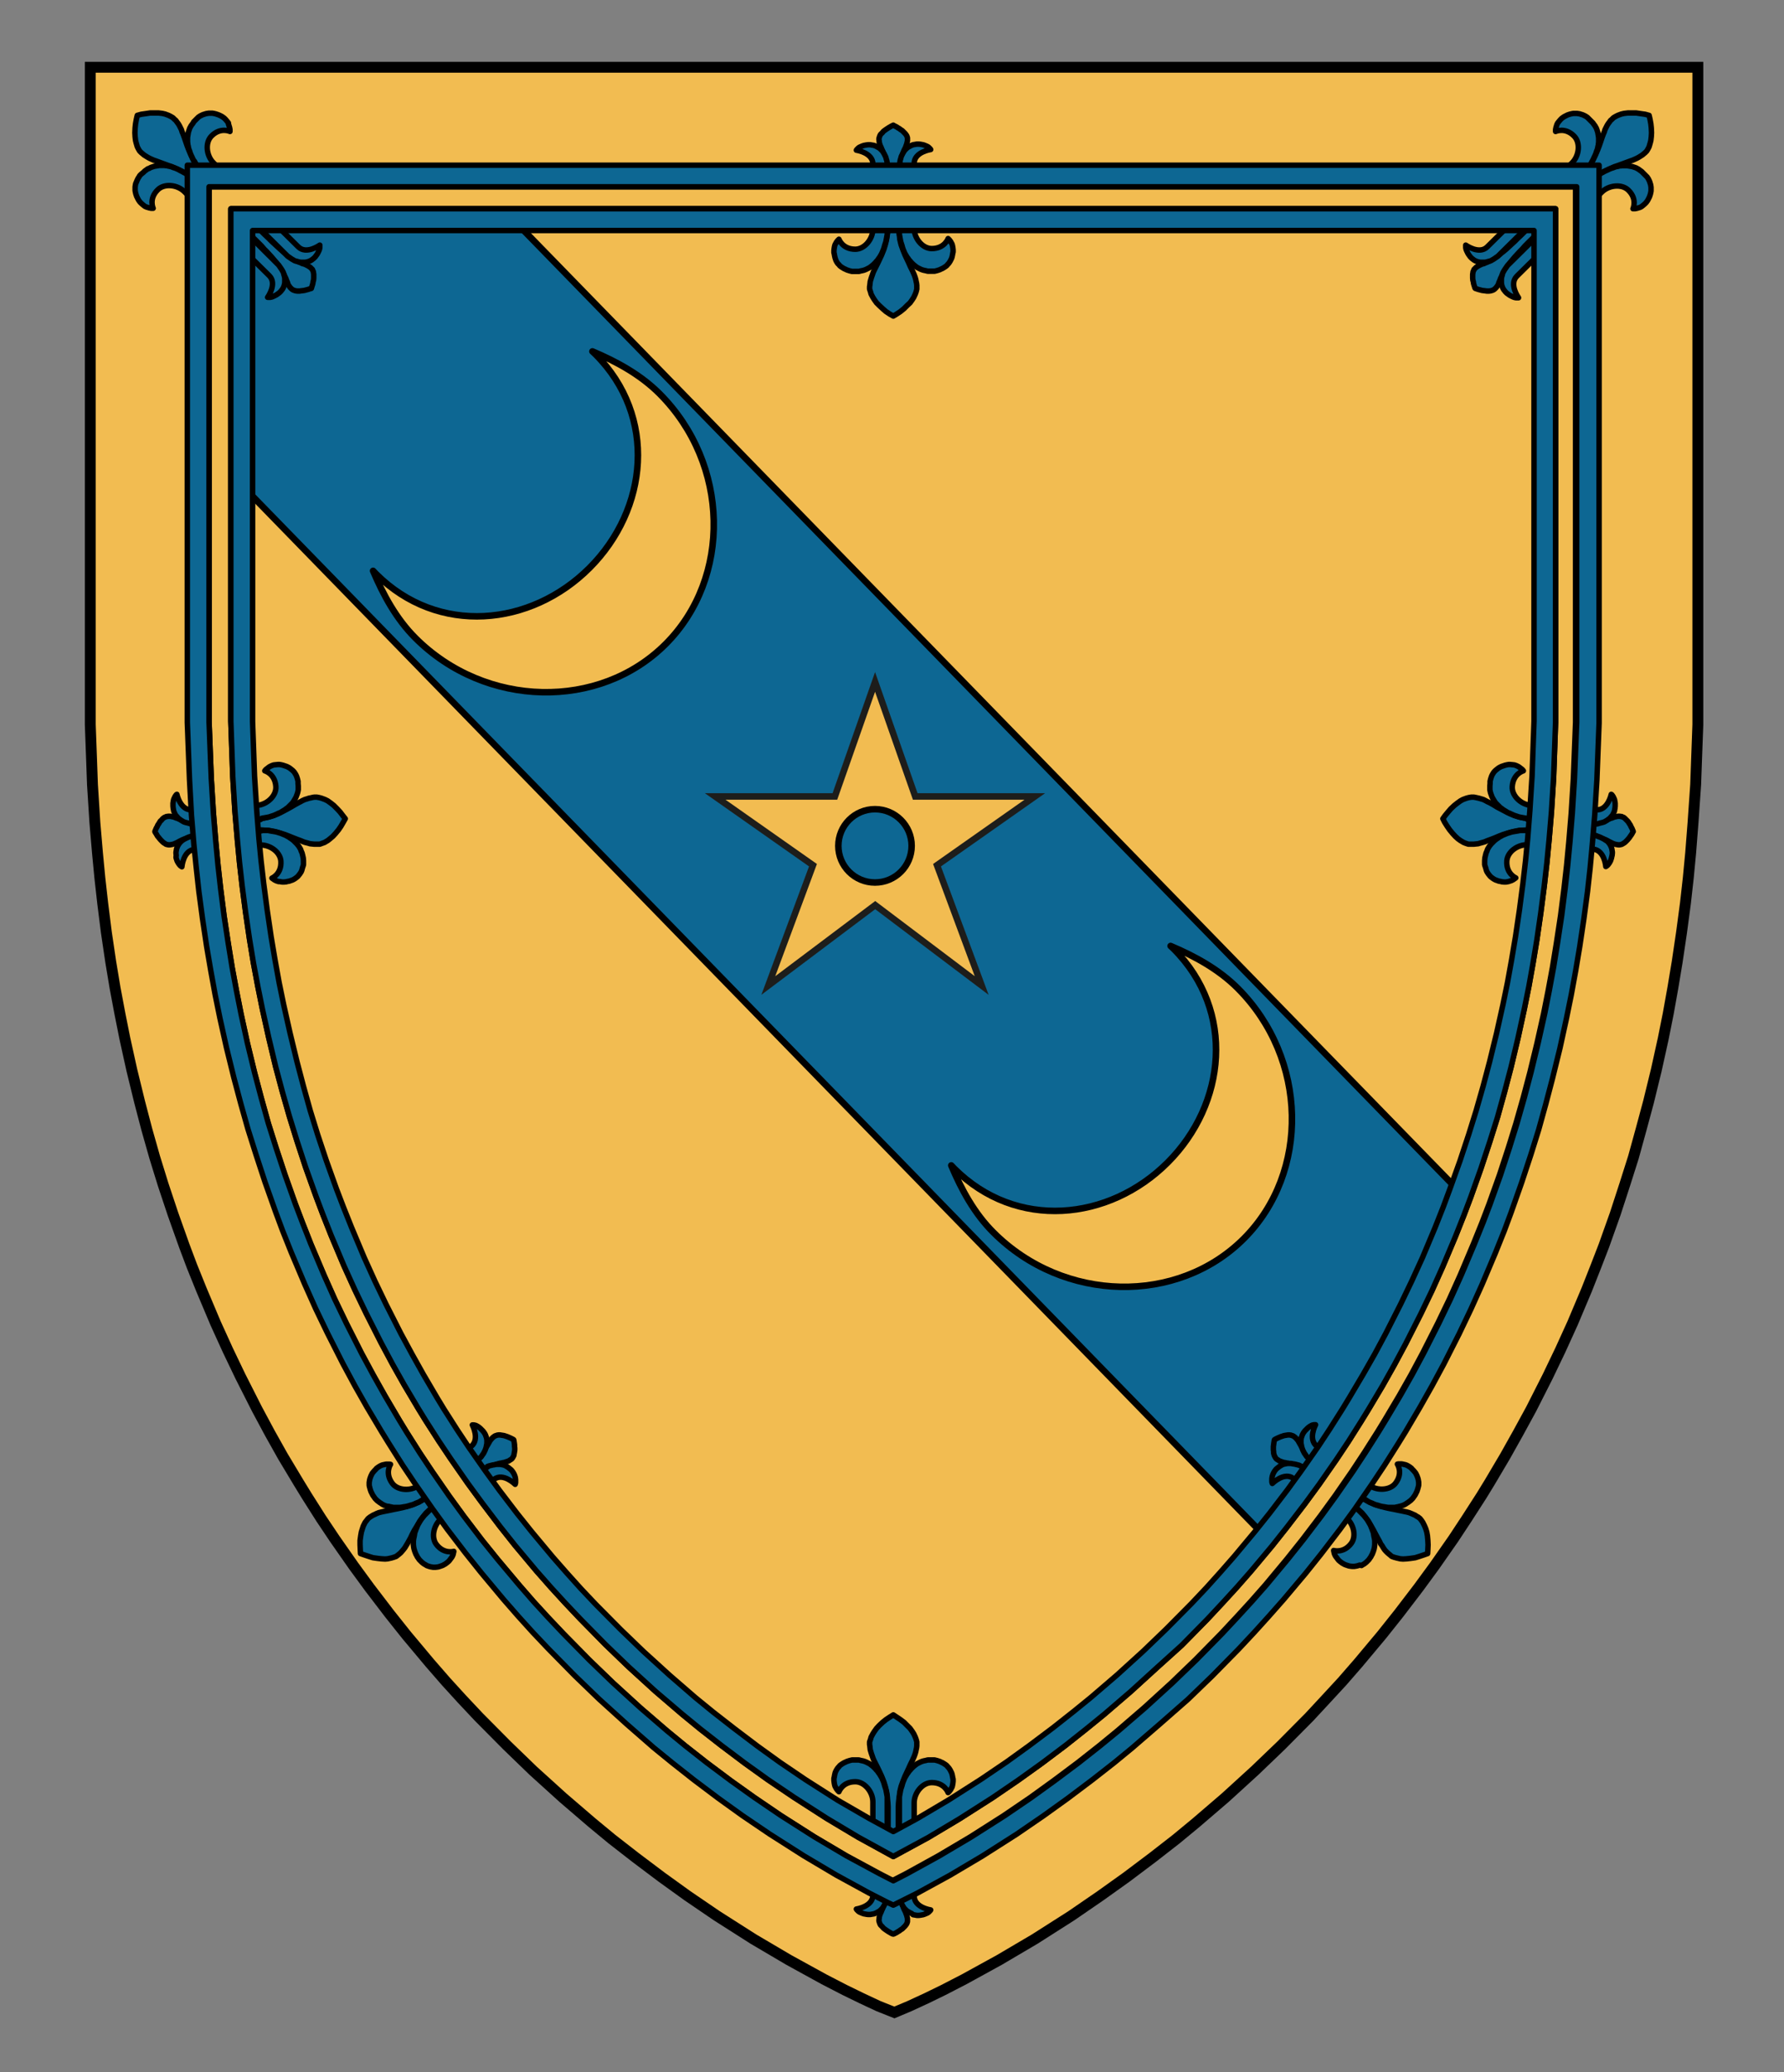 <?xml version="1.0" encoding="UTF-8" standalone="no"?>
<!-- Generator: Adobe Illustrator 16.0.0, SVG Export Plug-In . SVG Version: 6.00 Build 0)  -->

<svg
   xmlns:dc="http://purl.org/dc/elements/1.1/"
   xmlns:cc="http://creativecommons.org/ns#"
   xmlns:rdf="http://www.w3.org/1999/02/22-rdf-syntax-ns#"
   xmlns:svg="http://www.w3.org/2000/svg"
   xmlns="http://www.w3.org/2000/svg"
   xmlns:sodipodi="http://sodipodi.sourceforge.net/DTD/sodipodi-0.dtd"
   xmlns:inkscape="http://www.inkscape.org/namespaces/inkscape"
   version="1.1"
   id="Layer_1"
   x="0px"
   y="0px"
   width="820px"
   height="952px"
   viewBox="0 0 820 952"
   enable-background="new 0 0 820 952"
   xml:space="preserve"
   inkscape:version="0.92.2 (5c3e80d, 2017-08-06)"
   sodipodi:docname="Scott Thirlestane1a.svg"><rect x="0" y="0" width="820" height="952" fill="#808080" stroke="none"/><defs
     id="defs17" /><sodipodi:namedview
     pagecolor="#ffffff"
     bordercolor="#666666"
     borderopacity="1"
     objecttolerance="10"
     gridtolerance="10"
     guidetolerance="10"
     inkscape:pageopacity="0"
     inkscape:pageshadow="2"
     inkscape:window-width="640"
     inkscape:window-height="480"
     id="namedview15"
     showgrid="false"
     inkscape:zoom="0.24789916"
     inkscape:cx="410"
     inkscape:cy="476"
     inkscape:window-x="0"
     inkscape:window-y="0"
     inkscape:window-maximized="0"
     inkscape:current-layer="Layer_1" /><g
     id="g135"><g
       id="Layer_1_copy_2_1_"><g
         id="g4"><polygon
           id="polygon2"
           points="505.8,870.9 517.7,862.4 529.8,853.3 540.6,844.9 549.8,837.3 563.2,825.8 576.8,813.4 588.9,801.8 601.8,788.8 609.6,780.4 616.9,772.5 624.3,764 635.1,751.1 642.9,741.3 652,729.4 659.4,719.3 668,707 674.2,697.6 680.9,687.2 684.7,681 691.8,669 697.8,658.3 703.8,647.3 711.4,632.3 717.2,620.2 722.8,607.9 729.3,592.5 733.6,581.6 737.2,572.3 742.4,557.7 746.8,544.2 750.8,531.6 754.3,518.9 757.7,506.3 761.3,491.6 764.5,477.1 766.8,465.6 768.9,453.9 770.9,441.9 772.9,428.4 774.7,414.9 776,403.3 777.1,391.8 778.2,377.7 779.4,360.4 779.8,349.2 780.4,332.9 780.4,30.9 41.5,30.9 41.5,332.9 42.1,349.2 42.5,360.4 43.6,377.7 44.8,391.8 45.9,403.3 47.2,414.9 48.9,428.4 50.9,441.9 52.9,453.9 55.1,465.6 57.4,477.1 60.6,491.6 64.2,506.3 67.5,518.9 71.1,531.6 75,544.2 79.5,557.7 84.7,572.3 88.2,581.6 92.6,592.5 99.1,607.9 104.7,620.2 110.5,632.3 118.1,647.3 124,658.3 130,669 137.2,681 141,687.2 147.6,697.6 153.9,707 162.5,719.3 169.9,729.4 179,741.3 186.8,751.1 197.6,764 205,772.5 212.2,780.4 220.1,788.8 233,801.8 245,813.4 258.7,825.8 272.1,837.3 281.3,844.9 292.1,853.3 304.2,862.4 316,870.9 329.5,880.1 346.3,890.8 362.6,900.4 378.8,909.3 388.3,914.2 396.1,918 403.8,921.6 411.1,924.5 418,921.6 425.8,918 433.6,914.2 443.1,909.3 459.3,900.4 475.6,890.8 492.4,880.1 "
           style="fill:#f2bc51;fill-opacity:1" /></g></g><g
       id="Layer_1_copy_2_2_"><g
         id="g15"><polygon
           id="polygon13"
           points="505.8,870.9 517.7,862.4 529.8,853.3 540.6,844.9 549.8,837.3 563.2,825.8 576.8,813.4 588.9,801.8 601.8,788.8 609.6,780.4 616.9,772.5 624.3,764 635.1,751.1 642.9,741.3 652,729.4 659.4,719.3 668,707 674.2,697.6 680.9,687.2 684.7,681 691.8,669 697.8,658.3 703.8,647.3 711.4,632.3 717.2,620.2 722.8,607.9 729.3,592.5 733.6,581.6 737.2,572.3 742.4,557.7 746.8,544.2 750.8,531.6 754.3,518.9 757.7,506.3 761.3,491.6 764.5,477.1 766.8,465.6 768.9,453.9 770.9,441.9 772.9,428.4 774.7,414.9 776,403.3 777.1,391.8 778.2,377.7 779.4,360.4 779.8,349.2 780.4,332.9 780.4,30.9 41.5,30.9 41.5,332.9 42.1,349.2 42.5,360.4 43.6,377.7 44.8,391.8 45.9,403.3 47.2,414.9 48.9,428.4 50.9,441.9 52.9,453.9 55.1,465.6 57.4,477.1 60.6,491.6 64.2,506.3 67.5,518.9 71.1,531.6 75,544.2 79.5,557.7 84.7,572.3 88.2,581.6 92.6,592.5 99.1,607.9 104.7,620.2 110.5,632.3 118.1,647.3 124,658.3 130,669 137.2,681 141,687.2 147.6,697.6 153.9,707 162.5,719.3 169.9,729.4 179,741.3 186.8,751.1 197.6,764 205,772.5 212.2,780.4 220.1,788.8 233,801.8 245,813.4 258.7,825.8 272.1,837.3 281.3,844.9 292.1,853.3 304.2,862.4 316,870.9 329.5,880.1 346.3,890.8 362.6,900.4 378.8,909.3 388.3,914.2 396.1,918 403.8,921.6 411.1,924.5 418,921.6 425.8,918 433.6,914.2 443.1,909.3 459.3,900.4 475.6,890.8 492.4,880.1 "
           style="fill:none;stroke:#000000;stroke-width:5;stroke-miterlimit:10" /></g></g><g
       id="g1079"><path
         style="fill:#0d6793;fill-opacity:1;stroke:#000000;stroke-width:3;stroke-miterlimit:10"
         d="M 96.665,208.045 588.501,712.982 678.282,555.051 222.215,86.864 96.1,85.9 Z"
         id="polygon6-2"
         inkscape:connector-curvature="0"
         sodipodi:nodetypes="cccccc" /><path
         style="fill:#f6f6f6"
         d="m 109.5,98.9 v 232.7 l 0.6,15 0.4,10.3 1,15.9 1.1,13 1,10.4 1.2,10.5 1.6,12.3 1.8,12.3 1.8,10.9 1.9,10.6 2.1,10.4 2.9,13.1 3.2,13.3 3,11.5 3.2,11.3 3.5,11.1 4,12.2 4.7,13.2 3.1,8.2 3.8,9.6 5.9,13.9 4.9,10.9 5.1,10.8 6.9,13.5 5.2,9.7 5.3,9.4 6.5,10.9 3.2,5.2 6,9.4 5.5,8.2 7.8,11.1 6.5,8.9 8.2,10.7 6.9,8.6 9.8,11.6 6.6,7.5 6.4,7.1 6.9,7.4 11.7,11.9 10.7,10.3 12.2,11.1 12.1,10.4 8.1,6.7 9.6,7.6 10.9,8.2 10.6,7.6 11.9,8.1 15.1,9.6 14.3,8.5 14.4,7.9 0.3,0.1 0.3,-0.1 14.4,-7.9 14.4,-8.5 15.1,-9.6 11.9,-8.1 10.6,-7.6 10.9,-8.2 9.6,-7.6 8.1,-6.7 12.1,-10.4 12.2,-11.1 10.7,-10.2 11.7,-11.9 6.9,-7.4 6.4,-7.1 6.6,-7.5 9.8,-11.6 6.9,-8.6 8.2,-10.7 6.5,-8.9 7.8,-11.1 5.5,-8.2 6,-9.4 3.2,-5.2 6.5,-10.9 5.3,-9.4 5.2,-9.7 6.9,-13.5 5.1,-10.8 4.9,-10.9 5.9,-13.9 3.9,-9.7 3.1,-8.2 4.7,-13.2 4,-12.2 3.5,-11.1 3.2,-11.3 3,-11.5 3.2,-13.3 2.9,-13.1 2.1,-10.4 1.9,-10.6 1.8,-10.9 1.8,-12.3 1.6,-12.3 1.2,-10.5 1,-10.4 1.1,-13 1,-15.9 0.4,-10.3 0.6,-15 V 98.9 Z m 595.9,232.6 -0.6,14.9 -0.4,10.2 -1,15.7 -1,12.9 -1,10.3 -1.2,10.4 -1.6,12.2 -1.8,12.2 -1.8,10.7 -1.9,10.4 -2.1,10.3 -2.9,13 -3.2,13.1 -3,11.4 -3.1,11.1 -3.4,11 -4,12.1 -4.7,13.1 -3,8 -3.8,9.5 -5.8,13.8 -4.9,10.8 -5.1,10.6 -6.8,13.4 -5.2,9.6 -5.3,9.3 -6.4,10.8 -3.1,5.1 -5.9,9.3 -5.4,8.1 -7.7,11 -6.4,8.8 -8.1,10.6 -6.8,8.5 -9.7,11.5 -6.5,7.4 -6.4,7 -6.8,7.2 -11.6,11.7 -10.5,10.1 -12.1,11 -11.9,10.3 -8,6.6 -9.5,7.5 -10.7,8.1 -10.5,7.5 -11.8,8 -14.9,9.5 -14.2,8.4 -11.2,6.1 -11.2,-6.1 -14.1,-8.4 -14.9,-9.5 -11.8,-8 -10.4,-7.5 -10.7,-8.1 -9.5,-7.5 -8,-6.6 -11.9,-10.3 -12.1,-11 -10.5,-10.1 -11.6,-11.7 -6.8,-7.2 -6.4,-7 -6.5,-7.4 -9.7,-11.5 -6.8,-8.5 -8.1,-10.6 -6.4,-8.8 -7.7,-11 -5.4,-8.1 -6,-9.3 -3.1,-5.1 -6.4,-10.8 -5.3,-9.3 -5.2,-9.6 -6.8,-13.4 -5.1,-10.6 -4.9,-10.7 -5.8,-13.8 -3.8,-9.5 -3.1,-8.1 -4.7,-13.1 -4,-12.1 -3.4,-11 -3.1,-11.1 -3,-11.4 -3.2,-13.2 -2.9,-13 -2.1,-10.3 -1.9,-10.5 -1.8,-10.7 -1.8,-12.1 -1.6,-12.2 -1.2,-10.4 -1,-10.3 -1,-12.8 -1,-15.7 -0.4,-10.2 -0.6,-14.9 V 105.9 h 588.9 z"
         id="path11"
         inkscape:connector-curvature="0" /><path
         style="fill:#f6f6f6"
         d="m 109.5,98.9 v 232.7 l 0.6,15 0.4,10.3 1,15.9 1.1,13 1,10.4 1.2,10.5 1.6,12.3 1.8,12.3 1.8,10.9 1.9,10.6 2.1,10.4 2.9,13.1 3.2,13.3 3,11.5 3.2,11.3 3.5,11.1 4,12.2 4.7,13.2 3.1,8.2 3.8,9.6 5.9,13.9 4.9,10.9 5.1,10.8 6.9,13.5 5.2,9.7 5.3,9.4 6.5,10.9 3.2,5.2 6,9.4 5.5,8.2 7.8,11.1 6.5,8.9 8.2,10.7 6.9,8.6 9.8,11.6 6.6,7.5 6.4,7.1 6.9,7.4 11.7,11.9 10.7,10.3 12.2,11.1 12.1,10.4 8.1,6.7 9.6,7.6 10.9,8.2 10.6,7.6 11.9,8.1 15.1,9.6 14.3,8.5 14.4,7.9 0.3,0.1 0.3,-0.1 14.4,-7.9 14.4,-8.5 15.1,-9.6 11.9,-8.1 10.6,-7.6 10.9,-8.2 9.6,-7.6 8.1,-6.7 12.1,-10.4 12.2,-11.1 10.7,-10.2 11.7,-11.9 6.9,-7.4 6.4,-7.1 6.6,-7.5 9.8,-11.6 6.9,-8.6 8.2,-10.7 6.5,-8.9 7.8,-11.1 5.5,-8.2 6,-9.4 3.2,-5.2 6.5,-10.9 5.3,-9.4 5.2,-9.7 6.9,-13.5 5.1,-10.8 4.9,-10.9 5.9,-13.9 3.9,-9.7 3.1,-8.2 4.7,-13.2 4,-12.2 3.5,-11.1 3.2,-11.3 3,-11.5 3.2,-13.3 2.9,-13.1 2.1,-10.4 1.9,-10.6 1.8,-10.9 1.8,-12.3 1.6,-12.3 1.2,-10.5 1,-10.4 1.1,-13 1,-15.9 0.4,-10.3 0.6,-15 V 98.9 Z m 595.9,232.6 -0.6,14.9 -0.4,10.2 -1,15.7 -1,12.9 -1,10.3 -1.2,10.4 -1.6,12.2 -1.8,12.2 -1.8,10.7 -1.9,10.4 -2.1,10.3 -2.9,13 -3.2,13.1 -3,11.4 -3.1,11.1 -3.4,11 -4,12.1 -4.7,13.1 -3,8 -3.8,9.5 -5.8,13.8 -4.9,10.8 -5.1,10.6 -6.8,13.4 -5.2,9.6 -5.3,9.3 -6.4,10.8 -3.1,5.1 -5.9,9.3 -5.4,8.1 -7.7,11 -6.4,8.8 -8.1,10.6 -6.8,8.5 -9.7,11.5 -6.5,7.4 -6.4,7 -6.8,7.2 -11.6,11.7 -10.5,10.1 -12.1,11 -11.9,10.3 -8,6.6 -9.5,7.5 -10.7,8.1 -10.5,7.5 -11.8,8 -14.9,9.5 -14.2,8.4 -11.2,6.1 -11.2,-6.1 -14.1,-8.4 -14.9,-9.5 -11.8,-8 -10.4,-7.5 -10.7,-8.1 -9.5,-7.5 -8,-6.6 -11.9,-10.3 -12.1,-11 -10.5,-10.1 -11.6,-11.7 -6.8,-7.2 -6.4,-7 -6.5,-7.4 -9.7,-11.5 -6.8,-8.5 -8.1,-10.6 -6.4,-8.8 -7.7,-11 -5.4,-8.1 -6,-9.3 -3.1,-5.1 -6.4,-10.8 -5.3,-9.3 -5.2,-9.6 -6.8,-13.4 -5.1,-10.6 -4.9,-10.7 -5.8,-13.8 -3.8,-9.5 -3.1,-8.1 -4.7,-13.1 -4,-12.1 -3.4,-11 -3.1,-11.1 -3,-11.4 -3.2,-13.2 -2.9,-13 -2.1,-10.3 -1.9,-10.5 -1.8,-10.7 -1.8,-12.1 -1.6,-12.2 -1.2,-10.4 -1,-10.3 -1,-12.8 -1,-15.7 -0.4,-10.2 -0.6,-14.9 V 105.9 h 588.9 z"
         id="path24"
         inkscape:connector-curvature="0" /><g
         id="g32"><polygon
           style="fill:#0d6793;fill-opacity:1;stroke:#000000;stroke-width:2.5;stroke-linejoin:round;stroke-miterlimit:10"
           points="409,144.3 410.6,145.2 412.1,144.3 413.9,143.1 415.5,141.8 417,140.3 418.3,139.1 419.3,137.7 420,136.6 420.7,135.1 421.1,134 421.4,132.8 421.4,131.7 421.4,131.1 421.3,130.2 421.1,129.3 420.9,128.3 420.6,127.3 420.2,126.2 419.8,125.3 419.4,124.4 418.5,122.6 417.7,120.8 416.8,118.9 416,117.2 415,114.7 414.2,112.5 413.6,110 413.4,108.1 413.2,106.7 413,104.9 412.9,103 412.9,98.9 412.9,90.4 413,87.5 413,85.6 413.1,84.1 413.3,80.5 413.4,79 413.5,77.3 413.7,76.4 414.9,70.7 415.2,69.9 415.5,69.1 415.8,68.5 416.2,67.7 416.4,67.1 416.6,66.6 416.8,66 417,65.1 417.1,64.7 417.1,64.1 417.1,63.7 417.1,63.3 417,63 416.8,62.4 416.4,61.8 416,61.3 415.6,60.9 415.1,60.4 414.7,60 413.9,59.5 413.4,59.1 412.7,58.7 412.1,58.3 411.5,58 410.9,57.7 410.6,57.5 410.2,57.7 409.6,58 409.1,58.3 408.4,58.7 407.8,59.1 407.2,59.5 406.5,60 406,60.4 405.6,60.9 405.2,61.3 404.7,61.8 404.4,62.4 404.2,63 404.1,63.3 404,63.7 404,64.1 404.1,64.7 404.1,65.1 404.3,66 404.5,66.6 404.7,67.1 405,67.7 405.3,68.5 405.6,69.1 405.9,69.9 406.2,70.7 407.5,76.4 407.6,77.3 407.8,79 407.9,80.5 408,84.1 408.1,85.6 408.2,87.5 408.2,90.4 408.2,98.9 408.2,103 408.1,104.9 408,106.7 407.8,108.1 407.5,110 406.9,112.5 406.2,114.7 405.2,117.2 404.4,118.9 403.5,120.8 402.6,122.6 401.7,124.4 401.3,125.3 401,126.2 400.6,127.3 400.3,128.3 400,129.3 399.9,130.2 399.8,131.1 399.7,131.7 399.7,132.8 400.1,134 400.4,135.1 401.2,136.6 401.9,137.7 402.9,139.1 404.1,140.3 405.7,141.8 407.2,143.1 "
           id="polygon26" /><path
           style="fill:#0d6793;fill-opacity:1;stroke:#000000;stroke-width:2.5;stroke-linejoin:round;stroke-miterlimit:10"
           d="m 413.4,107.1 v 0.5 l 0.1,0.7 0.1,0.5 0.1,0.6 0.1,0.5 0.1,0.5 0.1,0.6 0.2,0.6 0.2,0.6 0.2,0.6 0.1,0.4 0.2,0.7 0.2,0.6 0.3,0.7 0.2,0.5 0.3,0.7 0.3,0.5 0.3,0.5 0.4,0.7 0.4,0.5 0.4,0.6 0.3,0.4 0.4,0.4 0.4,0.5 0.3,0.3 0.3,0.3 0.4,0.4 0.6,0.5 0.4,0.3 0.5,0.4 0.5,0.3 0.8,0.4 0.6,0.3 0.5,0.2 0.6,0.2 0.4,0.1 0.5,0.1 0.5,0.1 0.3,0.1 0.5,0.1 h 0.4 0.5 1.2 0.4 0.3 0.3 l 0.4,-0.1 0.4,-0.1 0.4,-0.1 0.3,-0.1 0.3,-0.1 0.3,-0.1 0.3,-0.1 0.4,-0.2 0.4,-0.2 0.3,-0.1 0.5,-0.3 0.5,-0.3 0.6,-0.4 0.5,-0.4 0.4,-0.5 0.3,-0.3 0.4,-0.5 0.5,-0.8 0.3,-0.6 0.3,-0.6 0.2,-0.6 0.2,-0.9 0.1,-0.6 0.1,-0.5 0.1,-0.3 v -1 l -0.1,-0.9 -0.1,-0.6 -0.1,-0.5 -0.1,-0.4 -0.2,-0.5 -0.2,-0.3 -0.3,-0.6 -0.3,-0.4 -0.3,-0.4 -0.3,-0.3 -0.3,-0.3 c 0,0 -1.6,4.6 -7.5,4.6 -4.3,0 -8.1,-4.7 -8.1,-9.3 0,-2.9 0,-3.9 0,-6.9 0,-5.3 0,-17.6 0,-22.9 0,-5.3 7.6,-6.4 7.6,-6.4 l -0.2,-0.3 -0.3,-0.3 -0.4,-0.4 -0.4,-0.3 -0.4,-0.2 -0.7,-0.3 -0.5,-0.2 -0.6,-0.2 -0.6,-0.1 -0.5,-0.1 -0.8,-0.1 h -1 l -0.5,0.1 -0.6,0.1 -0.6,0.1 -0.5,0.2 -0.5,0.2 -0.5,0.3 -0.4,0.2 -0.5,0.3 -0.4,0.3 -0.3,0.3 -0.3,0.3 -0.4,0.4 -0.3,0.4 -0.3,0.5 -0.3,0.5 -0.2,0.4 -0.3,0.6 -0.2,0.4 -0.1,0.3 -0.1,0.4 -0.1,0.4 -0.1,0.3 -0.1,0.3 -0.1,0.5 v 0.2 l -0.1,0.5 v 0.4 0.6 30.2 z"
           id="path28"
           inkscape:connector-curvature="0" /><path
           style="fill:#0d6793;fill-opacity:1;stroke:#000000;stroke-width:2.5;stroke-linejoin:round;stroke-miterlimit:10"
           d="m 407.8,107.1 v 0.5 l -0.1,0.7 -0.1,0.5 -0.1,0.6 -0.1,0.5 -0.1,0.5 -0.1,0.6 -0.2,0.6 -0.2,0.6 -0.2,0.6 -0.1,0.4 -0.2,0.7 -0.2,0.6 -0.3,0.7 -0.2,0.5 -0.3,0.7 -0.3,0.6 -0.3,0.5 -0.4,0.7 -0.4,0.5 -0.4,0.6 -0.3,0.4 -0.4,0.4 -0.4,0.5 -0.3,0.3 -0.3,0.3 -0.4,0.4 -0.6,0.5 -0.4,0.3 -0.5,0.4 -0.5,0.3 -0.8,0.4 -0.6,0.3 -0.5,0.2 -0.6,0.2 -0.4,0.1 -0.5,0.1 -0.5,0.1 -0.3,0.1 -0.5,0.1 h -0.4 -0.5 -1.2 -0.4 -0.3 -0.3 l -0.4,-0.1 -0.4,-0.1 -0.4,-0.1 -0.3,-0.1 -0.3,-0.1 -0.3,-0.1 -0.3,-0.1 -0.4,-0.2 -0.4,-0.2 -0.3,-0.1 -0.5,-0.3 -0.5,-0.3 -0.6,-0.4 -0.5,-0.4 -0.4,-0.5 -0.3,-0.3 -0.3,-0.3 -0.5,-0.8 -0.3,-0.6 -0.2,-0.6 -0.2,-0.6 -0.2,-0.9 -0.1,-0.6 -0.1,-0.5 -0.1,-0.3 v -1 l 0.1,-0.9 0.1,-0.6 0.1,-0.5 0.1,-0.4 0.2,-0.5 0.2,-0.3 0.3,-0.6 0.3,-0.4 0.3,-0.4 0.3,-0.3 0.3,-0.3 c 0,0 1.6,4.6 7.5,4.6 4.3,0 8.1,-4.7 8.1,-9.3 0,-2.9 0,-3.9 0,-6.9 0,-5.3 0,-17.6 0,-22.9 0,-5.3 -7.6,-6.4 -7.6,-6.4 l 0.2,-0.3 0.3,-0.3 0.4,-0.4 0.4,-0.3 0.4,-0.2 0.7,-0.3 0.5,-0.2 0.6,-0.2 0.6,-0.1 0.5,-0.1 0.8,-0.1 h 1 l 0.5,0.1 0.6,0.1 0.6,0.1 0.5,0.2 0.5,0.2 0.5,0.3 0.4,0.2 0.5,0.3 0.4,0.3 0.3,0.3 0.3,0.3 0.4,0.4 0.3,0.4 0.3,0.5 0.3,0.5 0.2,0.4 0.3,0.6 0.2,0.4 0.1,0.3 0.1,0.4 0.1,0.4 0.1,0.3 0.1,0.3 0.1,0.5 v 0.2 l 0.1,0.5 v 0.4 0.6 30.2 z"
           id="path30"
           inkscape:connector-curvature="0" /></g><g
         id="g40"><polygon
           style="fill:#0d6793;fill-opacity:1;stroke:#000000;stroke-width:2.5;stroke-linejoin:round;stroke-miterlimit:10"
           points="157.8,377.7 158.7,376.1 157.6,374.7 156.3,373 154.9,371.5 153.4,370 152,368.9 150.6,367.9 149.4,367.3 147.8,366.7 146.7,366.4 145.6,366.2 144.5,366.2 143.8,366.3 143,366.5 142,366.7 141.1,367 140.1,367.3 139,367.8 138.1,368.3 137.3,368.7 135.5,369.7 133.8,370.7 132,371.7 130.3,372.6 127.9,373.8 125.7,374.7 123.3,375.4 121.5,375.8 120,376.1 118.2,376.4 116.4,376.6 112.2,376.9 103.8,377.4 100.9,377.6 99,377.7 97.5,377.7 93.9,377.8 92.4,377.8 90.7,377.7 89.7,377.7 84,376.8 83.1,376.5 82.3,376.3 81.7,376 81,375.8 80.3,375.5 79.8,375.3 79.2,375.2 78.3,375 77.9,375 77.2,375 76.9,375.1 76.5,375.1 76.1,375.3 75.6,375.5 75,375.9 74.5,376.4 74.2,376.8 73.7,377.2 73.4,377.7 72.9,378.5 72.5,379.1 72.2,379.8 71.8,380.5 71.6,381 71.3,381.7 71.2,382 71.3,382.3 71.7,382.9 72,383.4 72.4,384.1 72.9,384.7 73.3,385.2 73.9,385.9 74.4,386.4 74.8,386.8 75.3,387.2 75.8,387.5 76.4,387.9 77,388 77.3,388.1 77.7,388.1 78.1,388.1 78.7,388 79.2,387.9 80,387.7 80.6,387.4 81.1,387.2 81.7,386.9 82.4,386.5 83,386.2 83.8,385.8 84.6,385.5 90.1,383.8 91.1,383.7 92.7,383.4 94.3,383.1 97.8,382.8 99.4,382.6 101.2,382.4 104.2,382.2 112.6,381.6 116.7,381.3 118.6,381.3 120.4,381.3 121.8,381.4 123.7,381.5 126.2,382 128.4,382.6 131,383.4 132.8,384.1 134.8,384.9 136.6,385.6 138.5,386.3 139.4,386.7 140.3,387 141.5,387.3 142.5,387.6 143.4,387.7 144.4,387.8 145.3,387.8 145.9,387.8 147,387.8 148.1,387.4 149.2,387 150.7,386.1 151.7,385.3 153,384.2 154.2,382.9 155.6,381.2 156.7,379.6 "
           id="polygon34" /><path
           style="fill:#0d6793;fill-opacity:1;stroke:#000000;stroke-width:2.5;stroke-linejoin:round;stroke-miterlimit:10"
           d="m 120.4,375.9 0.5,-0.1 0.7,-0.1 0.5,-0.1 0.6,-0.1 0.5,-0.1 0.5,-0.1 0.6,-0.2 0.6,-0.2 0.6,-0.2 0.6,-0.2 0.4,-0.2 0.7,-0.3 0.6,-0.3 0.7,-0.3 0.5,-0.2 0.6,-0.4 0.5,-0.3 0.5,-0.3 0.6,-0.4 0.5,-0.4 0.6,-0.4 0.4,-0.4 0.4,-0.4 0.4,-0.4 0.3,-0.3 0.3,-0.3 0.4,-0.4 0.4,-0.6 0.3,-0.5 0.3,-0.5 0.3,-0.5 0.4,-0.8 0.2,-0.6 0.2,-0.5 0.2,-0.6 0.1,-0.4 0.1,-0.5 0.1,-0.5 v -0.3 -0.5 -0.4 -0.5 l -0.1,-1.2 v -0.4 -0.3 -0.3 l -0.1,-0.4 -0.1,-0.4 -0.1,-0.4 -0.1,-0.3 -0.1,-0.3 -0.1,-0.3 -0.1,-0.3 -0.2,-0.4 -0.2,-0.4 -0.2,-0.3 -0.3,-0.5 -0.4,-0.5 -0.5,-0.5 -0.5,-0.4 -0.5,-0.4 -0.4,-0.3 -0.5,-0.3 -0.8,-0.4 -0.6,-0.2 -0.6,-0.2 -0.6,-0.2 -0.9,-0.2 -0.6,-0.1 h -0.5 -0.3 l -1,0.1 -0.9,0.1 -0.6,0.2 -0.5,0.2 -0.4,0.2 -0.4,0.2 -0.3,0.2 -0.5,0.4 -0.4,0.3 -0.4,0.3 -0.3,0.3 -0.3,0.4 c 0,0 4.7,1.3 5.1,7.2 0.3,4.3 -4.1,8.4 -8.8,8.7 -2.9,0.2 -3.9,0.3 -6.9,0.5 -5.3,0.4 -17.6,1.2 -22.9,1.5 -5.3,0.4 -6.9,-7.1 -6.9,-7.1 l -0.3,0.2 -0.2,0.3 -0.3,0.4 -0.2,0.4 -0.2,0.4 -0.3,0.7 -0.1,0.5 -0.1,0.6 -0.1,0.6 v 0.5 0.8 l 0.1,1 0.1,0.5 0.1,0.6 0.2,0.6 0.2,0.4 0.2,0.5 0.3,0.5 0.3,0.4 0.4,0.4 0.3,0.4 0.3,0.3 0.4,0.3 0.4,0.3 0.4,0.3 0.5,0.3 0.5,0.3 0.4,0.2 0.6,0.2 0.4,0.1 0.4,0.1 0.4,0.1 0.4,0.1 0.3,0.1 0.3,0.1 0.5,0.1 h 0.2 0.5 0.4 0.6 l 30.1,-2 z"
           id="path36"
           inkscape:connector-curvature="0" /><path
           style="fill:#0d6793;fill-opacity:1;stroke:#000000;stroke-width:2.5;stroke-linejoin:round;stroke-miterlimit:10"
           d="m 120.8,381.5 h 0.5 0.7 0.5 0.6 l 0.5,0.1 0.5,0.1 0.6,0.1 0.6,0.1 0.6,0.1 0.6,0.1 0.5,0.1 0.7,0.2 0.6,0.2 0.7,0.2 0.5,0.2 0.7,0.3 0.5,0.2 0.5,0.2 0.7,0.4 0.6,0.3 0.6,0.4 0.4,0.3 0.5,0.3 0.5,0.4 0.4,0.3 0.3,0.3 0.4,0.4 0.5,0.5 0.4,0.4 0.4,0.5 0.4,0.5 0.5,0.8 0.3,0.5 0.2,0.5 0.2,0.6 0.2,0.4 0.2,0.5 0.1,0.5 0.1,0.3 0.1,0.5 0.1,0.4 0.1,0.5 0.1,1.2 v 0.4 0.3 0.3 0.4 0.4 l -0.1,0.4 -0.1,0.3 -0.1,0.3 -0.1,0.3 -0.1,0.3 -0.1,0.4 -0.1,0.4 -0.1,0.3 -0.2,0.5 -0.3,0.5 -0.4,0.6 -0.4,0.5 -0.4,0.5 -0.3,0.3 -0.5,0.4 -0.7,0.5 -0.5,0.3 -0.6,0.3 -0.6,0.2 -0.8,0.3 -0.6,0.1 -0.5,0.1 -0.3,0.1 -1,0.1 h -0.9 l -0.6,-0.1 -0.5,-0.1 H 128 l -0.5,-0.2 -0.4,-0.1 -0.6,-0.3 -0.4,-0.2 -0.4,-0.3 -0.3,-0.2 -0.4,-0.3 c 0,0 4.5,-1.9 4.1,-7.8 -0.3,-4.3 -5.2,-7.7 -9.8,-7.4 -2.9,0.2 -3.9,0.3 -6.9,0.5 -5.3,0.4 -17.6,1.2 -22.9,1.5 -5.3,0.4 -5.9,8 -5.9,8 L 83.3,398 83,397.8 82.6,397.4 82.3,397 82,396.6 l -0.4,-0.7 -0.2,-0.4 -0.2,-0.6 -0.2,-0.6 -0.1,-0.5 0.1,-0.8 -0.1,-1 v -0.5 l 0.1,-0.6 0.1,-0.6 0.1,-0.5 0.2,-0.5 0.2,-0.5 0.2,-0.4 0.3,-0.5 0.3,-0.4 0.3,-0.4 0.3,-0.3 0.4,-0.4 0.4,-0.3 0.4,-0.3 0.5,-0.3 0.4,-0.2 0.6,-0.3 0.4,-0.2 0.3,-0.1 0.4,-0.2 0.4,-0.1 0.3,-0.1 0.3,-0.1 0.4,-0.1 0.2,-0.1 0.5,-0.1 0.4,-0.1 0.6,-0.1 30.1,-2 z"
           id="path38"
           inkscape:connector-curvature="0" /></g><g
         id="g48"><polygon
           style="fill:#0d6793;fill-opacity:1;stroke:#000000;stroke-width:2.5;stroke-linejoin:round;stroke-miterlimit:10"
           points="412.1,788.8 410.6,787.8 409,788.8 407.2,790 405.7,791.2 404.1,792.7 402.9,794 401.9,795.4 401.2,796.5 400.4,798 400.1,799.1 399.7,800.2 399.7,801.4 399.8,802 399.9,802.9 400,803.8 400.3,804.8 400.6,805.8 401,806.9 401.3,807.8 401.7,808.7 402.6,810.5 403.5,812.3 404.4,814.2 405.2,815.9 406.2,818.4 406.9,820.6 407.5,823.1 407.8,824.9 407.9,826.4 408.1,828.2 408.2,830.1 408.2,846.2 408.2,858.6 408.2,861.6 408.1,863.4 408,865 407.9,865.6 407.8,867.1 407.6,868.8 407.5,869.7 406.2,875.3 405.9,876.2 405.6,877 405.3,877.6 405,878.4 404.7,879 404.5,879.5 404.3,880.1 404.1,880.9 404.1,881.4 404,882 404,882.4 404.1,882.8 404.2,883.1 404.4,883.7 404.7,884.3 405.2,884.8 405.6,885.2 406,885.7 406.5,886.1 407.2,886.6 407.8,887 408.4,887.4 409.1,887.8 409.6,888.1 410.2,888.4 410.6,888.5 410.9,888.4 411.5,888.1 412.1,887.8 412.7,887.4 413.4,887 413.9,886.6 414.7,886.1 415.1,885.7 415.6,885.2 416,884.8 416.4,884.3 416.8,883.7 417,883.1 417.1,882.8 417.1,882.4 417.1,882 417.1,881.4 417,880.9 416.8,880.1 416.6,879.5 416.4,879 416.2,878.4 415.8,877.6 415.5,877 415.2,876.2 414.9,875.3 413.7,869.7 413.5,868.8 413.4,867.1 413.3,865.6 413.1,865 413,863.4 413,861.6 412.9,858.6 412.9,846.2 412.9,830.1 413,828.2 413.2,826.4 413.4,824.9 413.6,823.1 414.2,820.6 415,818.4 416,815.9 416.8,814.2 417.7,812.3 418.5,810.5 419.4,808.7 419.8,807.8 420.2,806.9 420.6,805.8 420.9,804.8 421.1,803.8 421.3,802.9 421.4,802 421.4,801.4 421.4,800.2 421.1,799.1 420.7,798 420,796.5 419.3,795.4 418.3,794 417,792.7 415.5,791.2 413.9,790 "
           id="polygon42" /><path
           style="fill:#0d6793;fill-opacity:1;stroke:#000000;stroke-width:2.5;stroke-linejoin:round;stroke-miterlimit:10"
           d="m 407.8,826 v -0.5 l -0.1,-0.7 -0.1,-0.5 -0.1,-0.6 -0.1,-0.5 -0.1,-0.5 -0.1,-0.6 -0.2,-0.6 -0.2,-0.6 -0.2,-0.6 -0.1,-0.4 -0.2,-0.7 -0.2,-0.6 -0.3,-0.7 -0.2,-0.5 -0.3,-0.7 -0.3,-0.5 -0.3,-0.5 -0.4,-0.7 -0.4,-0.5 -0.4,-0.6 -0.3,-0.4 -0.4,-0.4 -0.4,-0.5 -0.3,-0.3 -0.3,-0.3 -0.4,-0.4 -0.6,-0.5 -0.4,-0.3 -0.5,-0.4 -0.5,-0.3 -0.8,-0.4 -0.6,-0.3 -0.5,-0.2 -0.6,-0.2 -0.4,-0.1 -0.5,-0.1 -0.5,-0.1 -0.3,-0.1 -0.5,-0.1 h -0.4 -0.5 -1.2 -0.4 -0.3 -0.3 l -0.4,0.1 -0.4,0.1 -0.4,0.1 -0.3,0.1 -0.3,0.1 -0.3,0.1 -0.3,0.1 -0.4,0.2 -0.4,0.2 -0.3,0.1 -0.5,0.3 -0.5,0.3 -0.6,0.4 -0.5,0.4 -0.4,0.5 -0.3,0.3 -0.4,0.5 -0.5,0.8 -0.3,0.6 -0.1,0.2 -0.2,0.6 -0.2,0.9 -0.1,0.6 -0.1,0.5 -0.1,0.3 v 1 l 0.1,0.9 0.1,0.6 0.1,0.5 0.1,0.4 0.2,0.5 0.2,0.3 0.3,0.6 0.3,0.4 0.3,0.4 0.3,0.3 0.3,0.3 c 0,0 1.6,-4.6 7.5,-4.6 4.3,0 8.1,4.7 8.1,9.3 0,2.9 0,15.9 0,18.9 0,5.3 0,18.6 0,23.9 0,5.3 -7.6,6.4 -7.6,6.4 l 0.2,0.3 0.3,0.3 0.4,0.4 0.4,0.3 0.4,0.2 0.7,0.3 0.5,0.2 0.6,0.2 0.6,0.1 0.5,0.1 0.8,0.1 h 1 l 0.5,-0.1 0.6,-0.1 0.6,-0.1 0.5,-0.2 0.5,-0.2 0.5,-0.3 0.4,-0.2 0.5,-0.3 0.4,-0.3 0.3,-0.3 0.3,-0.3 0.4,-0.4 0.3,-0.4 0.3,-0.5 0.3,-0.5 0.2,-0.4 0.3,-0.6 0.2,-0.4 0.1,-0.3 0.1,-0.4 0.1,-0.4 0.1,-0.3 0.1,-0.3 0.1,-0.5 v -0.2 l 0.1,-0.5 v -0.4 -0.6 -43.2 z"
           id="path44"
           inkscape:connector-curvature="0" /><path
           style="fill:#0d6793;fill-opacity:1;stroke:#000000;stroke-width:2.5;stroke-linejoin:round;stroke-miterlimit:10"
           d="m 413.4,826 v -0.5 l 0.1,-0.7 0.1,-0.5 0.1,-0.6 0.1,-0.5 0.1,-0.5 0.1,-0.6 0.2,-0.6 0.2,-0.6 0.2,-0.6 0.1,-0.4 0.2,-0.7 0.2,-0.6 0.3,-0.7 0.2,-0.5 0.3,-0.7 0.3,-0.5 0.3,-0.5 0.4,-0.7 0.4,-0.5 0.4,-0.6 0.3,-0.4 0.4,-0.4 0.4,-0.5 0.3,-0.3 0.3,-0.3 0.4,-0.4 0.6,-0.5 0.4,-0.3 0.5,-0.4 0.5,-0.3 0.8,-0.4 0.6,-0.3 0.5,-0.2 0.6,-0.2 0.4,-0.1 0.5,-0.1 0.5,-0.1 0.3,-0.1 0.5,-0.1 h 0.4 0.5 1.2 0.4 0.3 0.3 l 0.4,0.1 0.4,0.1 0.4,0.1 0.3,0.1 0.3,0.1 0.3,0.1 0.3,0.1 0.4,0.2 0.4,0.2 0.3,0.1 0.5,0.3 0.5,0.3 0.6,0.4 0.5,0.4 0.4,0.5 0.3,0.3 0.4,0.5 0.5,0.8 0.3,0.6 0.3,0.6 0.2,0.6 0.2,0.9 0.1,0.6 0.1,0.5 0.1,0.3 v 1 l -0.1,0.9 -0.1,0.6 -0.1,0.5 -0.1,0.4 -0.2,0.5 -0.2,0.3 -0.3,0.6 -0.3,0.4 -0.3,0.4 -0.3,0.3 -0.3,0.3 c 0,0 -1.6,-4.6 -7.5,-4.6 -4.3,0 -8.1,4.7 -8.1,9.3 0,2.9 0,15.9 0,18.9 0,5.3 0,18.6 0,23.9 0,5.3 7.6,6.4 7.6,6.4 l -0.2,0.3 -0.3,0.3 -0.4,0.4 -0.4,0.3 -0.4,0.2 -0.7,0.3 -0.5,0.2 -0.6,0.2 -0.6,0.1 -0.5,0.1 -0.8,0.1 h -1 l -0.5,-0.1 -0.6,-0.1 -0.6,-0.1 -0.7,-0.6 -0.5,-0.2 -0.5,-0.3 -0.4,-0.2 -0.5,-0.3 -0.4,-0.3 -0.3,-0.3 -0.3,-0.3 -0.4,-0.4 -0.3,-0.4 -0.3,-0.5 -0.3,-0.5 -0.2,-0.4 -0.3,-0.6 -0.2,-0.4 -0.1,-0.3 -0.1,-0.4 -0.1,-0.4 -0.1,-0.3 -0.1,-0.3 -0.1,-0.5 v -0.2 l -0.1,-0.5 v -0.4 -0.6 -43.2 z"
           id="path46"
           inkscape:connector-curvature="0" /></g><g
         id="g56"><polygon
           style="fill:#0d6793;fill-opacity:1;stroke:#000000;stroke-width:2.5;stroke-linejoin:round;stroke-miterlimit:10"
           points="64.9,52.5 63.1,53 62.7,54.7 62.3,56.9 62.1,58.8 62,61 62.1,62.8 62.3,64.5 62.6,65.7 63.1,67.4 63.6,68.4 64.2,69.4 65,70.2 65.5,70.6 66.2,71.2 67,71.7 67.8,72.2 68.7,72.7 69.8,73.2 70.7,73.6 71.6,73.9 73.5,74.6 75.4,75.3 77.3,76 79.1,76.6 81.6,77.7 83.7,78.7 85.9,80 87.4,81.2 88.5,82.1 89.9,83.2 91.3,84.5 112.1,105 118.1,110.9 120.2,113 121.4,114.4 122.5,115.5 124.9,118.1 125.9,119.3 127,120.6 127.6,121.4 130.6,126.2 131,127.1 131.4,127.9 131.6,128.5 131.9,129.2 132.2,129.9 132.3,130.4 132.6,131 133.1,131.7 133.4,132.1 133.8,132.5 134.1,132.8 134.4,133 134.7,133.2 135.2,133.4 135.9,133.6 136.6,133.7 137.2,133.7 137.8,133.7 138.4,133.6 139.3,133.5 140,133.4 140.7,133.2 141.5,133 142.1,132.8 142.7,132.6 143.1,132.5 143.2,132.2 143.4,131.5 143.6,130.9 143.8,130.2 143.9,129.4 144.1,128.8 144.2,127.8 144.2,127.2 144.2,126.6 144.2,126 144.1,125.4 144,124.7 143.7,124.2 143.6,123.8 143.3,123.5 143.1,123.3 142.6,122.8 142.3,122.6 141.5,122.1 140.9,121.8 140.5,121.6 139.8,121.3 139,121.1 138.4,120.8 137.7,120.5 136.8,120.1 131.9,117 131.2,116.4 129.9,115.4 128.7,114.4 126.1,112 124.9,110.9 123.6,109.6 121.5,107.6 115.5,101.6 112.6,98.7 93.4,79.8 92.2,78.4 91.3,77.2 90.2,75.7 88.9,73.6 87.9,71.5 86.8,69 86.1,67.2 85.4,65.2 84.8,63.4 84.1,61.5 83.7,60.6 83.4,59.6 82.9,58.6 82.4,57.6 81.9,56.8 81.3,56 80.8,55.3 80.3,54.9 79.5,54.1 78.5,53.5 77.5,53 75.9,52.4 74.6,52.1 72.9,51.9 71.2,51.9 69,51.9 67,52.2 "
           id="polygon50" /><path
           style="fill:#0d6793;fill-opacity:1;stroke:#000000;stroke-width:2.5;stroke-linejoin:round;stroke-miterlimit:10"
           d="M 88.1,81.9 87.7,81.5 87.2,81.1 86.8,80.8 86.3,80.4 85.9,80.1 85.5,79.8 85,79.5 84.4,79.2 83.9,78.9 83.3,78.6 82.9,78.4 82.2,78 81.6,77.7 80.9,77.4 80.4,77.2 79.7,77 79.2,76.8 78.7,76.6 77.9,76.4 77.3,76.3 76.6,76.1 H 76.1 L 75.5,76 H 74.9 74.4 74 73.4 l -0.7,0.1 -0.6,0.1 -0.6,0.1 -0.6,0.1 -0.9,0.3 -0.6,0.2 -0.4,0.2 -0.5,0.3 -0.5,0.1 -0.4,0.3 -0.4,0.3 -0.3,0.2 -0.4,0.3 -0.3,0.3 -0.3,0.3 -1,0.8 -0.3,0.3 -0.2,0.2 -0.2,0.2 -0.2,0.4 -0.2,0.3 -0.2,0.3 -0.2,0.3 -0.1,0.3 -0.2,0.3 -0.1,0.3 -0.2,0.4 -0.1,0.4 -0.2,0.3 -0.2,0.6 -0.1,0.6 -0.1,0.7 v 0.6 0.6 0.4 l 0.1,0.6 0.2,0.9 0.2,0.6 0.2,0.6 0.3,0.6 0.4,0.8 0.3,0.5 0.3,0.4 0.2,0.3 0.7,0.7 0.7,0.6 0.5,0.4 0.4,0.3 0.4,0.2 0.5,0.2 0.4,0.1 0.6,0.2 0.5,0.1 0.5,0.1 h 0.4 0.5 c 0,0 -2.1,-4.4 2.1,-8.5 3,-3 9,-2.4 12.3,0.9 2.1,2.1 2.8,2.8 4.9,4.9 3.8,3.8 30.4,30 34.1,33.7 3.7,3.7 -0.8,9.9 -0.8,9.9 h 0.3 0.4 0.5 l 0.5,-0.1 0.4,-0.1 0.7,-0.3 0.4,-0.2 0.6,-0.3 0.5,-0.3 0.4,-0.3 0.7,-0.5 0.7,-0.7 0.3,-0.4 0.4,-0.5 0.3,-0.5 0.2,-0.4 0.2,-0.5 0.2,-0.6 0.1,-0.5 0.1,-0.6 v -0.5 -0.5 -0.5 -0.5 l -0.1,-0.5 -0.1,-0.5 -0.2,-0.6 -0.1,-0.5 -0.2,-0.6 -0.2,-0.4 -0.2,-0.3 -0.2,-0.4 -0.2,-0.3 -0.2,-0.3 -0.2,-0.3 -0.3,-0.4 -0.1,-0.2 -0.3,-0.4 -0.2,-0.3 -0.4,-0.4 -39.1,-39 z"
           id="path52"
           inkscape:connector-curvature="0" /><path
           style="fill:#0d6793;fill-opacity:1;stroke:#000000;stroke-width:2.5;stroke-linejoin:round;stroke-miterlimit:10"
           d="M 92.1,78 91.7,77.6 91.3,77 91,76.6 90.6,76.1 90.3,75.7 90,75.2 89.7,74.7 89.4,74.1 89,73.7 88.7,73.1 88.5,72.7 88.2,72 87.9,71.4 87.6,70.7 87.4,70.2 87.2,69.5 87,69 86.8,68.5 86.6,67.7 86.5,67.1 86.3,66.4 v -0.5 l -0.1,-0.6 v -0.6 -0.5 -0.4 -0.6 l 0.1,-0.7 0.1,-0.6 0.1,-0.6 0.1,-0.6 0.3,-0.9 0.2,-0.6 0.2,-0.5 0.3,-0.5 0.2,-0.4 0.3,-0.4 0.3,-0.4 0.2,-0.3 0.3,-0.4 0.1,-0.3 0.3,-0.3 0.9,-0.9 0.3,-0.3 0.2,-0.2 0.2,-0.2 0.3,-0.3 0.3,-0.2 0.3,-0.2 0.3,-0.2 0.3,-0.1 0.3,-0.2 0.3,-0.1 0.4,-0.2 0.4,-0.1 0.3,-0.1 0.6,-0.2 0.6,-0.1 L 96,52 h 0.6 0.6 0.4 l 0.6,0.1 0.9,0.2 0.6,0.2 0.6,0.2 0.7,0.3 0.8,0.4 0.5,0.3 0.4,0.3 0.3,0.2 0.7,0.7 0.6,0.7 0.4,0.5 0.3,0.4 V 57 l 0.2,0.5 0.1,0.4 0.2,0.6 0.1,0.5 0.1,0.5 v 0.4 0.5 c 0,0 -4.4,-2.1 -8.5,2.1 -3,3 -2.4,9 0.9,12.3 2.1,2.1 2.8,2.8 4.9,4.9 3.8,3.8 30.4,30 34.1,33.7 3.7,3.7 9.9,-0.8 9.9,-0.8 v 0.3 0.4 0.5 l -0.1,0.5 -0.1,0.4 -0.3,0.7 -0.2,0.4 -0.3,0.6 -0.3,0.5 -0.3,0.4 -0.5,0.7 -0.7,0.7 -0.4,0.3 -0.5,0.4 -0.5,0.3 -0.4,0.2 -0.5,0.2 -0.6,0.2 -0.5,0.1 -0.6,0.1 h -0.5 -0.5 -0.5 -0.5 l -0.5,-0.1 -0.5,-0.1 -0.6,-0.2 -0.5,-0.1 -0.6,-0.2 -0.4,-0.2 -0.3,-0.2 -0.4,-0.2 -0.3,-0.2 -0.3,-0.2 -0.3,-0.2 -0.4,-0.3 -0.2,-0.1 -0.4,-0.3 -0.3,-0.2 -0.4,-0.4 -39.3,-38.9 z"
           id="path54"
           inkscape:connector-curvature="0" /></g><g
         id="g64"><polygon
           style="fill:#0d6793;fill-opacity:1;stroke:#000000;stroke-width:2.5;stroke-linejoin:round;stroke-miterlimit:10"
           points="167.4,714.3 165.7,713.7 165.6,711.9 165.5,709.7 165.5,707.7 165.8,705.5 166.1,703.8 166.6,702.2 167,701 167.8,699.4 168.5,698.5 169.2,697.6 170.1,696.9 170.6,696.6 171.4,696.1 172.3,695.7 173.1,695.3 174.1,694.9 175.3,694.6 176.2,694.4 177.2,694.2 179.2,693.8 181.1,693.4 183.1,693 185,692.6 187.7,691.9 189.8,691.2 192.2,690.2 193.8,689.3 195.1,688.6 196.7,687.6 198.2,686.6 201.5,684.1 208.3,679.1 210.6,677.3 212.1,676.1 213.3,675.1 216.1,672.9 217.2,671.9 218.5,670.8 219.2,670.1 222.9,665.7 223.4,664.9 223.9,664.2 224.2,663.7 224.6,663 225,662.3 225.2,661.9 225.6,661.4 226.2,660.7 226.5,660.4 227,660 227.3,659.8 227.6,659.6 228,659.5 228.5,659.3 229.2,659.2 229.9,659.2 230.4,659.3 231.1,659.4 231.7,659.5 232.6,659.8 233.2,660 233.9,660.3 234.6,660.6 235.2,660.9 235.8,661.2 236.1,661.4 236.2,661.7 236.3,662.4 236.4,663 236.5,663.8 236.5,664.5 236.6,665.2 236.6,666.1 236.5,666.8 236.4,667.4 236.3,667.9 236.2,668.6 235.9,669.2 235.6,669.7 235.4,670 235.1,670.3 234.8,670.5 234.3,670.8 233.9,671.1 233.1,671.4 232.4,671.6 232,671.8 231.3,671.9 230.5,672.1 229.8,672.2 229,672.4 228.1,672.7 222.9,675.1 222,675.5 220.6,676.4 219.3,677.2 216.3,679.2 215,680.1 213.5,681.2 211.1,682.9 204.4,687.9 201,690.4 199.6,691.6 198.2,692.8 197.2,693.8 195.8,695.1 194.2,697.1 192.9,698.9 191.5,701.3 190.5,702.9 189.5,704.8 188.7,706.5 187.7,708.3 187.2,709.2 186.7,710 186.1,711 185.4,711.9 184.8,712.6 184.2,713.3 183.5,713.9 183,714.3 182.1,715 181,715.4 180,715.7 178.2,716.1 177,716.2 175.3,716.1 173.5,715.9 171.4,715.6 169.5,715 "
           id="polygon58" /><path
           style="fill:#0d6793;fill-opacity:1;stroke:#000000;stroke-width:2.5;stroke-linejoin:round;stroke-miterlimit:10"
           d="m 194.7,688.7 -0.5,0.3 -0.6,0.4 -0.5,0.3 -0.5,0.3 -0.5,0.2 -0.5,0.2 -0.5,0.2 -0.6,0.3 -0.5,0.2 -0.6,0.2 -0.4,0.1 -0.7,0.2 -0.6,0.2 -0.8,0.2 -0.5,0.1 -0.7,0.1 -0.6,0.1 -0.5,0.1 -0.8,0.1 h -0.6 -0.7 -0.5 -0.6 -0.6 l -0.5,-0.1 -0.4,-0.1 -0.6,-0.1 -0.7,-0.2 H 178 l -0.6,-0.2 -0.6,-0.2 -0.8,-0.4 -0.5,-0.3 -0.4,-0.3 -0.5,-0.3 -0.4,-0.3 -0.4,-0.3 -0.4,-0.3 -0.2,-0.2 -0.4,-0.4 -0.3,-0.3 -0.3,-0.4 -0.7,-1 -0.2,-0.3 -0.1,-0.2 -0.1,-0.2 -0.2,-0.4 -0.2,-0.4 -0.2,-0.4 -0.1,-0.3 -0.1,-0.3 -0.1,-0.3 -0.1,-0.3 -0.1,-0.4 -0.1,-0.4 -0.1,-0.3 -0.1,-0.6 v -0.6 -0.7 l 0.1,-0.6 0.1,-0.6 0.1,-0.4 0.2,-0.6 0.3,-0.8 0.3,-0.6 0.3,-0.6 0.4,-0.5 0.6,-0.7 0.4,-0.4 0.3,-0.3 0.2,-0.3 0.8,-0.6 0.8,-0.5 0.6,-0.3 0.5,-0.2 0.4,-0.1 0.5,-0.1 0.4,-0.1 0.6,-0.1 h 0.5 0.5 0.4 l 0.5,0.1 c 0,0 -2.7,4 0.8,8.7 2.5,3.4 8.6,3.7 12.3,0.9 2.4,-1.8 3.2,-2.3 5.5,-4.1 4.3,-3.2 14.1,-10.5 18.4,-13.7 4.2,-3.2 0.6,-9.9 0.6,-9.9 h 0.3 0.4 l 0.5,0.1 0.4,0.1 0.4,0.2 0.7,0.4 0.4,0.3 0.5,0.4 0.4,0.4 0.3,0.3 0.6,0.6 0.6,0.8 0.3,0.5 0.3,0.6 0.2,0.6 0.2,0.5 0.1,0.5 0.1,0.6 v 0.5 0.6 0.5 l -0.1,0.5 -0.1,0.5 -0.1,0.5 -0.1,0.5 -0.2,0.5 -0.2,0.6 -0.2,0.4 -0.3,0.6 -0.2,0.4 -0.2,0.3 -0.3,0.4 -0.2,0.3 -0.2,0.3 -0.2,0.3 -0.3,0.3 -0.2,0.2 -0.3,0.3 -0.3,0.3 -0.4,0.4 -24.2,18 z"
           id="path60"
           inkscape:connector-curvature="0" /><path
           style="fill:#0d6793;fill-opacity:1;stroke:#000000;stroke-width:2.5;stroke-linejoin:round;stroke-miterlimit:10"
           d="m 198,693.2 -0.4,0.4 -0.5,0.5 -0.4,0.4 -0.4,0.4 -0.4,0.4 -0.4,0.4 -0.4,0.4 -0.4,0.5 -0.4,0.5 -0.4,0.5 -0.3,0.4 -0.4,0.6 -0.3,0.5 -0.4,0.7 -0.3,0.5 -0.3,0.6 -0.2,0.5 -0.2,0.5 -0.3,0.7 -0.2,0.6 -0.3,0.7 -0.1,0.5 -0.1,0.6 -0.1,0.6 -0.1,0.5 -0.1,0.4 -0.1,0.6 -0.1,0.7 v 0.6 0.6 0.6 l 0.1,0.9 0.1,0.6 0.1,0.5 0.2,0.6 0.1,0.4 0.2,0.5 0.2,0.5 0.1,0.3 0.3,0.5 0.2,0.4 0.2,0.4 0.7,1 0.2,0.3 0.2,0.2 0.2,0.2 0.3,0.3 0.3,0.3 0.3,0.3 0.3,0.2 0.2,0.2 0.3,0.2 0.3,0.2 0.4,0.2 0.3,0.2 0.3,0.2 0.5,0.2 0.6,0.2 0.7,0.2 0.6,0.1 0.6,0.1 h 0.4 0.6 l 0.9,-0.1 0.6,-0.1 0.6,-0.2 0.6,-0.2 0.8,-0.3 0.5,-0.3 0.4,-0.2 0.3,-0.2 0.8,-0.6 0.7,-0.6 0.4,-0.5 0.3,-0.4 0.3,-0.4 0.3,-0.4 0.2,-0.3 0.3,-0.6 0.2,-0.5 0.1,-0.5 0.1,-0.4 0.1,-0.5 c 0,0 -4.6,1.4 -8.1,-3.3 -2.5,-3.4 -1,-9.3 2.7,-12 2.4,-1.8 3.2,-2.4 5.5,-4.1 4.3,-3.2 14.1,-10.5 18.4,-13.7 4.2,-3.2 9.7,2.3 9.7,2.3 l 0.1,-0.3 0.1,-0.4 v -0.5 -0.5 -0.5 l -0.1,-0.7 -0.1,-0.5 -0.2,-0.6 -0.2,-0.5 -0.2,-0.4 -0.4,-0.7 -0.6,-0.8 -0.4,-0.4 -0.5,-0.4 -0.5,-0.4 -0.4,-0.3 -0.5,-0.3 -0.5,-0.3 -0.4,-0.2 -0.6,-0.2 -0.5,-0.1 -0.5,-0.1 -0.5,-0.1 h -0.5 -0.5 -0.6 l -0.6,0.1 -0.5,0.1 -0.7,0.1 -0.4,0.1 -0.4,0.1 -0.4,0.1 -0.4,0.1 -0.3,0.1 -0.3,0.1 -0.4,0.2 0.1,0.2 -0.4,0.2 -0.3,0.2 -0.5,0.3 -24.2,18 z"
           id="path62"
           inkscape:connector-curvature="0" /></g><g
         id="g72"><polygon
           style="fill:#0d6793;fill-opacity:1;stroke:#000000;stroke-width:2.5;stroke-linejoin:round;stroke-miterlimit:10"
           points="664,377.7 663.2,376.1 664.2,374.7 665.6,373 666.9,371.5 668.5,370 669.9,368.9 671.3,367.9 672.4,367.3 674,366.7 675.1,366.4 676.3,366.2 677.4,366.2 678,366.3 678.9,366.5 679.8,366.7 680.8,367 681.8,367.3 682.8,367.8 683.7,368.3 684.6,368.7 686.4,369.7 688,370.7 689.9,371.7 691.6,372.6 694,373.8 696.2,374.7 698.5,375.4 700.4,375.8 701.9,376.1 703.6,376.4 705.5,376.6 709.6,376.9 718,377.4 721,377.6 722.8,377.7 724.4,377.7 728,377.8 729.5,377.8 731.2,377.7 732.2,377.7 737.8,376.8 738.7,376.5 739.5,376.3 740.1,376 740.9,375.8 741.6,375.5 742.1,375.3 742.7,375.2 743.6,375 744,375 744.6,375 745,375.1 745.4,375.1 745.7,375.3 746.3,375.5 746.8,375.9 747.3,376.4 747.7,376.8 748.1,377.2 748.5,377.7 749,378.5 749.4,379.1 749.7,379.8 750.1,380.5 750.3,381 750.6,381.7 750.7,382 750.5,382.3 750.2,382.9 749.9,383.4 749.4,384.1 749,384.7 748.6,385.2 748,385.9 747.5,386.4 747.1,386.8 746.6,387.2 746.1,387.5 745.4,387.9 744.9,388 744.5,388.1 744.1,388.1 743.8,388.1 743.2,388 742.7,387.9 741.9,387.7 741.2,387.4 740.8,387.2 740.2,386.9 739.4,386.5 738.9,386.2 738.1,385.8 737.2,385.5 731.7,383.8 730.8,383.7 729.1,383.4 727.6,383.1 724.1,382.8 722.5,382.6 720.7,382.4 717.7,382.2 709.3,381.6 705.2,381.3 703.3,381.3 701.5,381.3 700,381.4 698.1,381.5 695.7,382 693.4,382.6 690.8,383.4 689,384.1 687.1,384.9 685.3,385.6 683.4,386.3 682.5,386.7 681.5,387 680.4,387.3 679.4,387.6 678.4,387.7 677.5,387.8 676.6,387.8 676,387.8 674.9,387.8 673.7,387.4 672.7,387 671.2,386.1 670.1,385.3 668.9,384.2 667.7,382.9 666.3,381.2 665.2,379.6 "
           id="polygon66" /><path
           style="fill:#0d6793;fill-opacity:1;stroke:#000000;stroke-width:2.5;stroke-linejoin:round;stroke-miterlimit:10"
           d="m 701.5,375.9 -0.5,-0.1 -0.7,-0.1 -0.5,-0.1 -0.6,-0.1 -0.5,-0.1 -0.5,-0.1 -0.6,-0.2 -0.6,-0.2 -0.6,-0.2 -0.6,-0.2 -0.4,-0.2 -0.7,-0.3 -0.6,-0.3 -0.7,-0.3 -0.5,-0.2 -0.6,-0.4 -0.5,-0.3 -0.5,-0.3 -0.6,-0.4 -0.5,-0.4 -0.6,-0.4 -0.4,-0.4 -0.4,-0.4 -0.4,-0.4 -0.3,-0.3 -0.3,-0.3 -0.4,-0.4 -0.4,-0.6 -0.3,-0.5 -0.3,-0.5 -0.3,-0.5 -0.4,-0.8 -0.2,-0.6 -0.2,-0.5 -0.2,-0.6 -0.1,-0.4 -0.1,-0.5 -0.1,-0.5 v -0.3 -0.5 -0.4 -0.5 l 0.1,-1.2 v -0.4 -0.3 -0.3 l 0.1,-0.4 0.1,-0.4 0.1,-0.4 0.1,-0.3 0.1,-0.3 0.1,-0.3 0.1,-0.3 0.2,-0.4 0.2,-0.4 0.2,-0.3 0.3,-0.5 0.4,-0.5 0.5,-0.5 0.5,-0.4 0.5,-0.4 0.4,-0.3 0.5,-0.3 0.8,-0.4 0.6,-0.2 0.6,-0.2 0.6,-0.2 0.9,-0.2 0.6,-0.1 h 0.5 0.3 l 1,0.1 0.9,0.1 0.6,0.2 0.5,0.2 0.4,0.2 0.4,0.2 0.3,0.2 0.5,0.4 0.4,0.3 0.4,0.3 0.3,0.3 0.3,0.4 c 0,0 -4.7,1.3 -5.1,7.2 -0.3,4.3 4.1,8.4 8.8,8.7 2.9,0.2 3.9,0.3 6.9,0.5 5.3,0.4 17.6,1.2 22.9,1.5 5.3,0.4 6.9,-7.1 6.9,-7.1 l 0.3,0.2 0.2,0.3 0.3,0.4 0.2,0.4 0.2,0.4 0.3,0.7 0.1,0.5 0.1,0.6 0.1,0.6 v 0.5 0.8 l -0.1,1 -0.1,0.5 -0.1,0.6 -0.2,0.6 -0.2,0.4 -0.2,0.5 -0.3,0.5 -0.3,0.4 -0.4,0.4 -0.3,0.4 -0.3,0.3 -0.4,0.3 -0.4,0.3 -0.4,0.3 -0.5,0.3 -0.5,0.3 -0.4,0.2 -0.6,0.2 -0.4,0.1 -0.4,0.1 -0.4,0.1 -0.4,0.1 -0.3,0.1 -0.3,0.1 -0.5,0.1 h -0.2 -0.5 -0.4 -0.6 l -30.1,-2 z"
           id="path68"
           inkscape:connector-curvature="0" /><path
           style="fill:#0d6793;fill-opacity:1;stroke:#000000;stroke-width:2.5;stroke-linejoin:round;stroke-miterlimit:10"
           d="m 701.1,381.5 h -0.5 -0.7 -0.5 -0.6 l -0.5,0.1 -0.5,0.1 -0.6,0.1 -0.6,0.1 -0.6,0.1 -0.6,0.1 -0.5,0.1 -0.7,0.2 -0.6,0.2 -0.7,0.2 -0.5,0.2 -0.7,0.3 -0.5,0.2 -0.5,0.2 -0.7,0.4 -0.6,0.3 -0.6,0.4 -0.4,0.3 -0.5,0.3 -0.5,0.4 -0.4,0.3 -0.3,0.3 -0.4,0.4 -0.5,0.5 -0.4,0.4 -0.4,0.5 -0.4,0.5 -0.5,0.8 -0.3,0.5 -0.2,0.5 -0.2,0.6 -0.2,0.4 -0.2,0.5 -0.1,0.5 -0.1,0.3 -0.1,0.5 -0.1,0.4 -0.1,0.5 -0.1,1.2 v 0.4 0.3 0.3 0.4 0.4 l 0.1,0.4 0.1,0.3 0.1,0.3 0.1,0.3 0.1,0.3 0.1,0.4 0.1,0.4 0.1,0.3 0.2,0.5 0.3,0.5 0.4,0.6 0.4,0.5 0.4,0.5 0.3,0.3 0.5,0.4 0.7,0.5 0.5,0.3 0.6,0.3 0.6,0.2 0.8,0.3 0.6,0.1 0.5,0.1 0.3,0.1 1,0.1 h 0.9 l 0.6,-0.1 0.5,-0.1 0.4,-0.1 0.5,-0.2 0.4,-0.1 0.6,-0.3 0.4,-0.2 0.4,-0.3 0.3,-0.2 0.4,-0.3 c 0,0 -4.5,-1.9 -4.1,-7.8 0.3,-4.3 5.2,-7.7 9.8,-7.4 2.9,0.2 3.9,0.3 6.9,0.5 5.3,0.4 17.6,1.2 22.9,1.5 5.3,0.4 5.9,8 5.9,8 l 0.3,-0.2 0.3,-0.2 0.4,-0.4 0.3,-0.4 0.3,-0.4 0.4,-0.7 0.2,-0.4 0.2,-0.6 0.2,-0.6 0.1,-0.5 0.2,-0.8 0.1,-1 v -0.5 l -0.1,-0.6 -0.1,-0.6 -0.1,-0.5 -0.2,-0.5 -0.2,-0.5 -0.2,-0.4 -0.3,-0.5 -0.3,-0.4 -0.3,-0.4 -0.3,-0.3 -0.4,-0.4 -0.6,-0.3 -0.4,-0.3 -0.5,-0.3 -0.4,-0.2 -0.6,-0.3 -0.4,-0.2 -0.3,-0.1 -0.4,-0.2 -0.4,-0.1 -0.3,-0.1 -0.3,-0.2 -0.4,-0.1 -0.2,-0.1 -0.5,-0.1 -0.4,-0.1 -0.6,-0.1 -30.1,-2 z"
           id="path70"
           inkscape:connector-curvature="0" /></g><g
         id="g80"><polygon
           style="fill:#0d6793;fill-opacity:1;stroke:#000000;stroke-width:2.5;stroke-linejoin:round;stroke-miterlimit:10"
           points="654.5,714.3 656.2,713.7 656.3,711.9 656.4,709.7 656.3,707.7 656.1,705.5 655.8,703.8 655.3,702.2 654.8,701 654,699.4 653.4,698.5 652.7,697.6 651.8,696.9 651.2,696.6 650.5,696.1 649.6,695.7 648.7,695.3 647.7,694.9 646.6,694.6 645.6,694.4 644.7,694.2 642.7,693.8 640.8,693.4 638.7,693 636.9,692.6 634.2,691.9 632,691.2 629.7,690.2 628.1,689.3 626.8,688.6 625.2,687.6 623.7,686.6 620.4,684.1 613.6,679.1 611.2,677.3 609.8,676.1 608.6,675.1 605.8,672.9 604.6,671.9 603.4,670.8 602.7,670.1 599,665.7 598.4,664.9 598,664.2 597.7,663.7 597.3,663 596.9,662.3 596.7,661.9 596.3,661.4 595.7,660.7 595.4,660.4 594.9,660 594.6,659.8 594.3,659.6 593.9,659.5 593.4,659.3 592.7,659.2 592,659.2 591.4,659.3 590.8,659.4 590.2,659.5 589.3,659.8 588.7,660 588,660.3 587.3,660.6 586.7,660.9 586.1,661.2 585.8,661.4 585.7,661.7 585.6,662.4 585.5,663 585.4,663.8 585.3,664.5 585.3,665.2 585.3,666.1 585.4,666.8 585.4,667.4 585.5,667.9 585.7,668.6 586,669.2 586.3,669.7 586.5,670 586.8,670.3 587.1,670.5 587.6,670.8 588,671.1 588.8,671.4 589.4,671.6 589.9,671.8 590.6,671.9 591.4,672.1 592.1,672.2 592.9,672.4 593.8,672.7 599,675.1 599.9,675.5 601.3,676.4 602.6,677.2 605.5,679.2 606.8,680.1 608.4,681.2 610.8,682.9 617.5,687.9 620.9,690.4 622.3,691.6 623.6,692.8 624.7,693.8 626.1,695.1 627.7,697.1 629,698.9 630.4,701.3 631.3,702.9 632.3,704.8 633.2,706.5 634.2,708.3 634.6,709.2 635.2,710 635.8,711 636.4,711.9 637,712.6 637.7,713.3 638.4,713.9 638.9,714.3 639.7,715 640.8,715.4 641.9,715.7 643.6,716.1 644.9,716.2 646.6,716.1 648.4,715.9 650.5,715.6 652.4,715 "
           id="polygon74" /><path
           style="fill:#0d6793;fill-opacity:1;stroke:#000000;stroke-width:2.5;stroke-linejoin:round;stroke-miterlimit:10"
           d="m 627.2,688.7 0.5,0.3 0.6,0.4 0.5,0.3 0.5,0.3 0.5,0.2 0.5,0.2 0.5,0.2 0.6,0.3 0.5,0.2 0.6,0.2 0.4,0.1 0.7,0.2 0.6,0.2 0.8,0.2 0.5,0.1 0.7,0.1 0.6,0.1 0.5,0.1 0.8,0.1 h 0.6 0.7 0.5 0.6 0.6 l 0.5,-0.1 0.4,-0.1 0.6,-0.1 0.7,-0.2 0.5,-0.1 0.6,-0.2 0.6,-0.2 0.8,-0.4 0.5,-0.3 0.4,-0.3 0.5,-0.3 0.4,-0.3 0.4,-0.3 0.4,-0.3 0.2,-0.2 0.4,-0.4 0.3,-0.3 0.3,-0.4 0.7,-1 0.2,-0.3 0.1,-0.2 0.1,-0.2 0.2,-0.4 0.2,-0.4 0.2,-0.4 0.1,-0.3 0.1,-0.3 0.1,-0.3 0.1,-0.3 0.1,-0.4 0.1,-0.4 0.1,-0.3 0.1,-0.6 v -0.6 -0.7 l -0.1,-0.6 -0.1,-0.6 -0.1,-0.4 -0.2,-0.6 -0.3,-0.8 -0.3,-0.6 -0.3,-0.6 -0.4,-0.5 -0.6,-0.7 -0.4,-0.4 -0.3,-0.3 -0.2,-0.3 -0.8,-0.6 -0.8,-0.5 -0.6,-0.3 -0.5,-0.2 -0.4,-0.1 -0.5,-0.1 -0.4,-0.1 -0.6,-0.1 h -0.5 -0.5 -0.4 l -0.5,0.1 c 0,0 2.7,4 -0.8,8.7 -2.5,3.4 -8.6,3.7 -12.3,0.9 -2.4,-1.8 -3.2,-2.3 -5.5,-4.1 -4.3,-3.2 -14.1,-10.5 -18.4,-13.7 -4.2,-3.2 -0.6,-9.9 -0.6,-9.9 h -0.3 -0.4 l -0.5,0.1 -0.4,0.1 -0.4,0.2 -0.7,0.4 -0.4,0.3 -0.5,0.4 -0.4,0.4 -0.3,0.3 -0.6,0.6 -0.6,0.8 -0.3,0.5 -0.3,0.6 -0.2,0.6 -0.2,0.5 -0.1,0.5 -0.1,0.6 v 0.5 0.6 0.5 l 0.1,0.5 0.1,0.5 0.1,0.5 0.1,0.5 0.2,0.5 0.2,0.6 0.2,0.4 0.3,0.6 0.2,0.4 0.2,0.3 0.3,0.4 0.2,0.3 0.2,0.3 0.2,0.3 0.3,0.3 0.2,0.2 0.3,0.3 0.3,0.3 0.4,0.4 24.2,18 z"
           id="path76"
           inkscape:connector-curvature="0" /><path
           style="fill:#0d6793;fill-opacity:1;stroke:#000000;stroke-width:2.5;stroke-linejoin:round;stroke-miterlimit:10"
           d="m 623.9,693.2 0.4,0.4 0.5,0.5 0.4,0.4 0.4,0.4 0.4,0.4 0.4,0.4 0.4,0.4 0.4,0.5 0.4,0.5 0.4,0.5 0.3,0.4 0.4,0.6 0.3,0.5 0.4,0.7 0.3,0.5 0.3,0.6 0.2,0.5 0.2,0.5 0.3,0.7 0.2,0.6 0.3,0.7 0.1,0.5 0.1,0.6 0.1,0.6 0.1,0.5 0.1,0.4 0.1,0.6 0.1,0.7 v 0.6 0.6 0.6 l -0.1,0.9 -0.1,0.6 -0.1,0.5 -0.2,0.6 -0.1,0.4 -0.2,0.5 -0.2,0.5 -0.1,0.3 -0.3,0.5 -0.2,0.4 -0.2,0.4 -0.7,1 -0.2,0.3 -0.2,0.2 -0.2,0.2 -0.3,0.3 -0.3,0.3 -0.3,0.3 -0.3,0.2 -0.2,0.2 -0.3,0.2 -0.3,0.2 -0.4,0.2 -0.3,0.2 -0.3,0.2 -0.8,-0.2 -0.6,0.2 -0.7,0.2 -0.6,0.1 -0.6,0.1 h -0.4 -0.6 l -0.9,-0.1 -0.6,-0.1 -0.6,-0.2 -0.6,-0.2 -0.8,-0.3 -0.5,-0.3 -0.4,-0.2 -0.3,-0.2 -0.8,-0.6 -0.7,-0.6 -0.4,-0.5 -0.3,-0.4 -0.3,-0.4 -0.3,-0.4 -0.2,-0.3 -0.3,-0.6 -0.2,-0.5 -0.1,-0.5 -0.1,-0.4 -0.1,-0.5 c 0,0 4.6,1.4 8.1,-3.3 2.5,-3.4 1,-9.3 -2.7,-12 -2.4,-1.8 -3.2,-2.4 -5.5,-4.1 -4.3,-3.2 -14.1,-10.5 -18.4,-13.7 -4.2,-3.2 -9.7,2.3 -9.7,2.3 l -0.1,-0.3 -0.1,-0.4 v -0.5 -0.5 -0.5 l 0.1,-0.7 0.1,-0.5 0.2,-0.6 0.2,-0.5 0.2,-0.4 0.4,-0.7 0.6,-0.8 0.4,-0.4 0.5,-0.4 0.5,-0.4 0.4,-0.3 0.5,-0.3 0.5,-0.3 0.4,-0.2 0.6,-0.2 0.5,-0.1 0.5,-0.1 0.5,-0.1 h 0.5 0.5 0.6 l 0.6,0.1 0.5,0.1 0.7,0.1 0.4,0.1 0.4,0.1 0.4,0.1 0.4,0.1 0.3,0.1 0.3,0.1 0.4,0.2 0.2,0.1 0.4,0.2 0.3,0.2 0.5,0.3 24.2,18 z"
           id="path78"
           inkscape:connector-curvature="0" /></g><g
         id="g88"><polygon
           style="fill:#0d6793;fill-opacity:1;stroke:#000000;stroke-width:2.5;stroke-linejoin:round;stroke-miterlimit:10"
           points="756.2,52.5 758,53 758.4,54.7 758.8,56.9 759,58.8 759.1,61 759,62.8 758.8,64.5 758.5,65.7 758,67.4 757.5,68.4 756.9,69.4 756.1,70.2 755.6,70.6 754.9,71.2 754.1,71.7 753.3,72.2 752.4,72.7 751.3,73.2 750.4,73.6 749.5,73.9 747.6,74.6 745.7,75.3 743.8,76 742,76.6 739.5,77.7 737.4,78.7 735.2,80 733.7,81.2 732.6,82.1 731.2,83.2 729.8,84.5 709,105 703,110.9 700.9,113 699.7,114.4 698.6,115.5 696.2,118.1 695.2,119.3 694.1,120.6 693.5,121.4 690.5,126.2 690.1,127.1 689.7,127.9 689.5,128.5 689.2,129.2 688.9,129.9 688.8,130.4 688.5,131 688,131.7 687.7,132.1 687.3,132.5 687,132.8 686.7,133 686.4,133.2 685.9,133.4 685.2,133.6 684.5,133.7 684,133.7 683.3,133.7 682.7,133.6 681.8,133.5 681.1,133.4 680.4,133.2 679.6,133 679,132.8 678.4,132.6 678.1,132.5 677.9,132.2 677.7,131.5 677.5,130.9 677.3,130.2 677.2,129.4 677,128.8 676.9,127.8 676.9,127.2 676.9,126.6 676.9,126 677,125.4 677.1,124.7 677.4,124.2 677.5,123.8 677.8,123.5 678,123.3 678.5,122.8 678.8,122.6 679.6,122.1 680.2,121.8 680.6,121.6 681.3,121.3 682.1,121.1 682.7,120.8 683.5,120.5 684.3,120.1 689.2,117 689.9,116.4 691.2,115.4 692.4,114.4 695,112 696.2,110.9 697.5,109.6 699.6,107.6 705.6,101.6 708.5,98.7 727.7,79.8 728.9,78.4 729.8,77.2 730.9,75.7 732.2,73.6 733.2,71.5 734.3,69 735,67.2 735.7,65.2 736.3,63.4 737,61.5 737.4,60.6 737.7,59.6 738.2,58.6 738.7,57.6 739.2,56.8 739.8,56 740.3,55.3 740.8,54.9 741.6,54.1 742.6,53.5 743.6,53 745.2,52.4 746.5,52.1 748.2,51.9 749.9,51.9 752.1,51.9 754.1,52.2 "
           id="polygon82" /><path
           style="fill:#0d6793;fill-opacity:1;stroke:#000000;stroke-width:2.5;stroke-linejoin:round;stroke-miterlimit:10"
           d="m 733,81.9 0.4,-0.4 0.5,-0.4 0.4,-0.3 0.5,-0.4 0.4,-0.3 0.4,-0.3 0.5,-0.3 0.6,-0.3 0.5,-0.3 0.6,-0.3 0.4,-0.2 0.7,-0.3 0.6,-0.3 0.7,-0.3 0.5,-0.2 0.7,-0.2 0.5,-0.2 0.5,-0.2 0.8,-0.2 0.6,-0.1 0.7,-0.2 h 0.5 l 0.6,-0.1 h 0.6 0.5 0.4 0.6 l 0.7,0.1 0.6,0.1 0.6,0.1 0.6,0.1 0.9,0.3 0.6,0.2 0.5,0.2 0.5,0.3 0.4,0.2 0.4,0.3 0.4,0.3 0.3,0.2 0.4,0.3 0.3,0.3 0.3,0.3 0.9,0.9 0.3,0.3 0.2,0.2 0.2,0.2 0.3,0.3 0.2,0.3 0.2,0.3 0.2,0.3 0.1,0.3 0.2,0.3 0.1,0.3 0.2,0.4 0.1,0.4 0.1,0.3 0.2,0.6 0.1,0.6 0.1,0.7 v 0.6 0.6 0.4 l -0.1,0.6 -0.2,0.9 -0.2,0.6 -0.2,0.6 -0.3,0.6 -0.4,0.8 -0.3,0.5 -0.3,0.4 -0.2,0.3 -0.7,0.7 -0.7,0.6 -0.5,0.4 -0.4,0.3 -0.4,0.2 -0.5,0.2 -0.4,0.1 -0.6,0.2 -0.5,0.1 -0.5,0.1 h -0.4 -0.5 c 0,0 2.1,-4.4 -2.1,-8.5 -3,-3 -9,-2.4 -12.3,0.9 -2.1,2.1 -2.8,2.8 -4.9,4.9 -3.8,3.8 -30.4,30 -34.1,33.7 -3.7,3.7 0.8,9.9 0.8,9.9 h -0.3 -0.4 -0.5 l -0.5,-0.1 -0.4,-0.1 -0.7,-0.3 -0.4,-0.2 -0.6,-0.3 -0.5,-0.3 -0.4,-0.3 -0.7,-0.5 -0.7,-0.7 -0.3,-0.4 -0.4,-0.5 -0.3,-0.5 -0.2,-0.4 -0.2,-0.5 -0.2,-0.6 -0.1,-0.5 -0.1,-0.6 v -0.5 -0.5 -0.5 -0.5 l 0.1,-0.5 0.1,-0.5 0.2,-0.6 0.1,-0.5 0.2,-0.6 0.2,-0.4 0.2,-0.3 0.2,-0.4 0.2,-0.3 0.2,-0.3 0.2,-0.3 0.3,-0.4 0.1,-0.2 0.3,-0.4 0.2,-0.3 0.4,-0.4 39.3,-38.9 z"
           id="path84"
           inkscape:connector-curvature="0" /><path
           style="fill:#0d6793;fill-opacity:1;stroke:#000000;stroke-width:2.5;stroke-linejoin:round;stroke-miterlimit:10"
           d="m 729,78 0.4,-0.4 0.4,-0.5 0.3,-0.4 0.4,-0.5 0.3,-0.4 0.3,-0.4 0.3,-0.5 0.3,-0.6 0.3,-0.5 0.3,-0.6 0.2,-0.4 0.3,-0.7 0.3,-0.6 0.3,-0.7 0.2,-0.5 0.2,-0.7 0.2,-0.5 0.2,-0.5 0.2,-0.8 0.1,-0.6 0.2,-0.7 V 66 l 0.1,-0.6 v -0.6 -0.5 -0.4 -0.6 l -0.1,-0.7 -0.1,-0.6 -0.1,-0.6 -0.1,-0.6 -0.3,-0.9 -0.2,-0.6 -0.2,-0.5 -0.3,-0.5 -0.2,-0.4 -0.3,-0.4 -0.3,-0.4 -0.2,-0.3 -0.3,-0.4 -0.3,-0.3 -0.3,-0.3 -0.9,-0.9 -0.3,-0.3 -0.2,-0.2 -0.2,-0.2 -0.3,-0.3 -0.3,-0.2 -0.3,-0.2 -0.3,-0.2 -0.3,-0.1 -0.3,-0.2 -0.3,-0.1 -0.4,-0.2 -0.4,-0.1 -0.3,-0.1 -0.6,-0.2 -0.6,-0.1 -0.7,-0.1 h -0.6 -0.6 -0.4 l -0.6,0.1 -0.9,0.2 -0.6,0.2 -0.6,0.2 -0.6,0.3 -0.8,0.4 -0.5,0.3 -0.4,0.3 -0.3,0.2 -0.7,0.7 -0.6,0.7 -0.4,0.5 -0.3,0.4 -0.2,0.4 -0.2,0.5 -0.1,0.4 -0.2,0.6 -0.1,0.5 -0.1,0.5 v 0.4 0.5 c 0,0 4.4,-2.1 8.5,2.1 3,3 2.4,9 -0.9,12.3 -2.1,2.1 -2.8,2.8 -4.9,4.9 -3.8,3.8 -30.4,30 -34.1,33.7 -3.7,3.7 -9.9,-0.8 -9.9,-0.8 v 0.3 0.4 0.5 l 0.1,0.5 0.1,0.4 0.3,0.7 0.2,0.4 0.3,0.6 0.3,0.5 0.3,0.4 0.5,0.7 0.7,0.7 0.4,0.3 0.5,0.4 0.5,0.3 0.4,0.2 0.5,0.2 0.6,0.2 0.5,0.1 0.6,0.1 h 0.5 0.5 0.5 0.5 l 0.5,-0.1 0.5,-0.1 0.6,-0.2 0.5,-0.1 0.6,-0.2 0.4,-0.2 0.3,-0.2 0.4,-0.2 0.3,-0.2 0.3,-0.2 0.3,-0.2 0.4,-0.3 0.2,-0.1 0.4,-0.3 0.3,-0.2 0.4,-0.4 39.3,-38.9 z"
           id="path86"
           inkscape:connector-curvature="0" /></g><path
         style="fill:#f2bc51;fill-opacity:1;stroke:#000000;stroke-width:2.5;stroke-linejoin:round;stroke-miterlimit:10"
         d="m 96.1,85.9 v 246 l 1,25.7 1,16.2 1.1,13.2 1,10.6 1.2,10.7 1.6,12.6 1.9,12.5 1.8,11.1 2,10.8 2.1,10.6 2.9,13.3 3.3,13.6 3.1,11.7 3.2,11.5 3.6,11.4 4.1,12.4 4.8,13.5 3.2,8.4 3.9,9.9 6,14.2 5,11.2 5.3,11 7,13.8 5.4,10 5.4,9.6 6.6,11.2 3.3,5.4 6.1,9.6 5.6,8.4 7.9,11.4 6.7,9.2 8.3,10.9 7.1,8.8 10,11.9 6.7,7.7 6.6,7.2 7.1,7.5 11.9,12.1 10.9,10.5 12.5,11.4 12.3,10.6 8.4,6.9 9.8,7.7 11.1,8.3 10.8,7.7 12.2,8.3 15.4,9.8 14.7,8.7 14.7,8.1 6.4,3.3 6.4,-3.3 14.7,-8.1 14.7,-8.7 15.4,-9.8 12.2,-8.3 10.8,-7.8 11.1,-8.3 9.9,-7.8 8.3,-6.8 12.3,-10.6 12.5,-11.4 10.9,-10.5 11.9,-12.1 7.1,-7.6 6.6,-7.2 6.7,-7.6 9.9,-11.9 7.1,-8.9 8.3,-10.9 6.7,-9.2 7.9,-11.4 5.6,-8.5 6.1,-9.6 3.3,-5.4 6.6,-11.1 5.5,-9.7 5.3,-9.9 7,-13.8 5.3,-11 5,-11.1 6,-14.2 4,-9.9 3.2,-8.4 4.8,-13.4 4.1,-12.5 3.5,-11.3 3.3,-11.6 3.1,-11.7 3.3,-13.6 3,-13.4 2.1,-10.6 2,-10.8 1.8,-11.1 1.9,-12.5 1.6,-12.6 1.2,-10.7 1,-10.6 1.1,-13.2 1,-16.1 1,-25.7 V 85.8 H 96.1 Z m 618.9,245.9 -0.9,25.4 -1,15.8 -1.1,13 -1,10.4 -1.2,10.6 -1.6,12.4 -1.8,12.4 -1.8,10.9 -1.9,10.6 -2.1,10.4 -2.9,13.3 -3.2,13.4 -3,11.4 -3.2,11.5 -3.5,11.1 -4.1,12.4 -4.7,13.2 -3.1,8.2 -3.9,9.8 -5.9,14 -4.9,10.9 -5.2,10.8 -6.9,13.6 -5.2,9.7 -5.4,9.6 -6.5,10.9 -3.2,5.2 -6,9.5 -5.6,8.4 -7.8,11.2 -6.6,9 -8.2,10.7 -6.9,8.7 -9.8,11.7 -6.5,7.4 -6.5,7.1 -7,7.5 -11.7,11.9 -11.2,10.1 -12.3,11.2 -12.1,10.4 -8.1,6.6 -9.7,7.7 -10.9,8.2 -10.6,7.6 -12,8.2 -15.2,9.7 -14.4,8.6 -16.1,8.8 -16.2,-8.9 -14.4,-8.6 -15.1,-9.7 -12,-8.1 -10.6,-7.6 -10.9,-8.2 -9.6,-7.5 -8.3,-6.8 -12.2,-10.5 -12.3,-11.2 -10.7,-10.3 -11.7,-11.9 -6.9,-7.3 -6.5,-7.1 -6.7,-7.6 -9.8,-11.7 -6.9,-8.7 -8.2,-10.8 -6.6,-9 -7.8,-11.2 -5.5,-8.2 -6.1,-9.5 -3.2,-5.2 -6.6,-11.1 -5.3,-9.4 -5.3,-9.9 -6.9,-13.6 -5.2,-10.8 -5,-11 -5.9,-14 -3.8,-9.6 -3.1,-8.2 -4.8,-13.4 -4,-12.2 -3.5,-11.3 -3.2,-11.2 -3.1,-11.6 -3.2,-13.4 -2.9,-13.1 -2.1,-10.4 -2,-10.7 -1.8,-10.9 -1.8,-12.3 -1.6,-12.3 -1.2,-10.6 -1,-10.5 -1.1,-13 -1,-16 -0.9,-25.4 V 95.9 H 715 Z"
         id="path90"
         inkscape:connector-curvature="0" /><g
         id="Layer_5_2_"><g
           id="Layer_1_copy_2_3_"><g
             id="g96"><g
               id="g94"><path
                 style="fill:#0d6793;fill-opacity:1;stroke:#000000;stroke-width:2.5;stroke-linejoin:round;stroke-miterlimit:10"
                 d="m 410.6,852.8 -16.2,-8.9 -14.4,-8.6 -15.1,-9.7 -12,-8.1 -10.6,-7.6 -10.9,-8.2 -9.6,-7.5 -8.3,-6.8 -12.2,-10.4 -12.3,-11.2 -10.7,-10.3 -11.7,-11.9 -6.9,-7.3 -6.5,-7.1 -6.7,-7.6 -9.8,-11.7 -6.9,-8.7 -8.2,-10.8 -6.6,-9 -7.8,-11.2 -5.5,-8.2 -6.1,-9.5 -3.2,-5.2 -6.6,-11.1 -5.3,-9.4 -5.3,-9.9 -6.9,-13.6 -5.2,-10.8 -5,-11 -5.9,-14 -3.8,-9.6 -3.1,-8.2 -4.8,-13.4 -4,-12.2 -3.5,-11.3 -3.2,-11.2 -3.1,-11.6 -3.2,-13.4 -2.9,-13.1 -2.1,-10.4 -2,-10.7 -1.8,-10.9 -1.8,-12.3 -1.6,-12.3 -1.2,-10.6 -1,-10.5 -1.1,-13 -1,-16 -0.9,-25.4 V 95.9 H 715 v 235.9 l -0.9,25.4 -1,15.8 -1.1,13 -1,10.4 -1.2,10.6 -1.6,12.4 -1.8,12.4 -1.8,10.9 -1.9,10.6 -2.1,10.4 -2.9,13.3 -3.2,13.4 -3,11.4 -3.2,11.5 -3.5,11.1 -4.1,12.4 -4.7,13.2 -3.1,8.2 -3.9,9.8 -5.9,14 -4.9,10.9 -5.2,10.8 -6.9,13.6 -5.2,9.7 -5.4,9.6 -6.5,10.9 -3.2,5.2 -6,9.5 -5.6,8.4 -7.8,11.2 -6.6,9 -8.2,10.7 -6.9,8.7 -9.8,11.7 -6.5,7.4 -6.5,7.1 -7,7.5 -11.7,11.9 -11.2,10.1 -12.3,11.2 -12.1,10.4 -8.1,6.6 -9.7,7.7 -10.9,8.2 -10.6,7.6 -12,8.2 -15.2,9.7 -14.4,8.6 z m -11.2,-17.5 11.2,6.1 11.2,-6.1 14.2,-8.4 14.9,-9.5 11.8,-8 10.4,-7.5 10.8,-8.1 9.5,-7.5 8,-6.5 12,-10.3 12.1,-11 10.5,-10.1 11.6,-11.7 6.9,-7.3 6.3,-7 6.4,-7.3 9.6,-11.5 6.8,-8.5 8.1,-10.6 6.4,-8.8 7.7,-11 5.4,-8.2 5.9,-9.3 3.1,-5.1 6.4,-10.8 5.3,-9.3 5.1,-9.5 6.8,-13.4 5.1,-10.6 4.9,-10.7 5.8,-13.8 3.8,-9.6 3,-8.1 4.7,-13.1 4,-12.1 3.4,-10.9 3.2,-11.2 3,-11.3 3.2,-13.1 2.9,-13 2.1,-10.2 1.9,-10.5 1.8,-10.7 1.8,-12.2 1.6,-12.2 1.2,-10.4 1,-10.3 1,-12.9 1,-15.7 0.9,-25.1 V 105.9 h -589 v 225.6 l 0.9,25.1 1,15.7 1,12.8 1,10.3 1.2,10.4 1.6,12.2 1.8,12.2 1.8,10.7 1.9,10.5 2.1,10.2 2.9,12.9 3.2,13.2 3,11.4 3.1,11.1 3.4,11 4,12 4.7,13.1 3.1,8.1 3.8,9.5 5.8,13.8 4.9,10.8 5.1,10.6 6.8,13.4 5.2,9.6 5.2,9.3 6.4,10.9 3.1,5.1 6,9.4 5.4,8.1 7.7,11 6.4,8.8 8.1,10.6 6.8,8.5 9.6,11.5 6.5,7.4 6.3,7 6.8,7.2 11.6,11.7 10.5,10.1 12.1,11 11.9,10.3 8.1,6.6 9.5,7.4 10.7,8.1 10.4,7.5 11.8,8 14.9,9.5 z"
                 id="path92"
                 inkscape:connector-curvature="0" /></g></g></g></g><g
         id="g102"><path
           style="fill:#0d6793;fill-opacity:1;stroke:#000000;stroke-width:2.5;stroke-linejoin:round;stroke-miterlimit:10"
           d="m 410.6,875.2 -2.6,-1.2 -8.6,-4.4 -15,-8.2 -15,-8.9 -15.7,-10 -12.4,-8.4 -11,-7.9 -11.3,-8.5 -9.9,-7.8 -8.6,-7 -12.5,-10.9 -12.7,-11.5 -11.1,-10.7 -12.1,-12.3 -7.2,-7.6 -6.7,-7.4 -6.9,-7.9 -10.1,-12.1 -7.2,-9 -8.5,-11.1 -6.8,-9.4 -8,-11.5 -5.7,-8.5 -6.2,-9.8 -3.4,-5.5 -6.8,-11.4 -5.5,-9.7 -5.5,-10.2 -7.1,-14 -5.4,-11.2 -5.1,-11.4 -6.1,-14.4 -4,-10 -3.2,-8.6 -4.9,-13.8 -4.1,-12.5 -3.7,-11.7 -3.3,-11.7 -3.2,-12 -3.4,-13.8 -3,-13.5 L 98.9,457 96.9,446 95,434.9 93.1,422.2 91.4,409.5 90.2,398.6 89.1,387.8 88,374.5 87.1,358 86.1,331.9 V 75.9 H 735 v 256.3 l -1,26 -1,16.3 -1.1,13.3 -1,10.8 -1.2,10.9 -1.7,12.7 -1.9,12.7 -1.9,11.3 -2,10.9 -2.2,10.8 -3,13.7 -3.4,13.8 -3.1,11.8 -3.3,11.9 -3.6,11.5 -4.2,12.7 -4.8,13.6 -3.2,8.6 -4.1,10.2 -6.1,14.4 -5.1,11.3 -5.4,11.3 -7.1,14 -5.4,10 -5.6,9.9 -6.6,11.2 -3.4,5.5 -6.2,9.8 -5.8,8.7 -8,11.6 -6.8,9.3 -8.5,11.1 -7.2,9 -10.1,12 -6.8,7.7 -6.7,7.4 -7.3,7.8 -12.1,12.3 -11.1,10.7 -13,11.4 -12.5,10.8 -8.4,6.9 -10.1,7.9 -11.3,8.5 -11,7.9 -12.4,8.5 -15.7,10 -15,8.9 -15,8.2 z m -6.4,-14.5 6.4,3.3 6.4,-3.3 14.7,-8.1 14.7,-8.7 15.4,-9.8 12.2,-8.3 10.8,-7.8 11.1,-8.3 9.9,-7.8 8.3,-6.8 12.3,-10.6 12.5,-11.4 10.9,-10.5 11.9,-12.1 7.1,-7.6 6.6,-7.2 6.7,-7.6 9.9,-11.9 7.1,-8.9 8.3,-10.9 6.7,-9.2 7.9,-11.4 5.6,-8.5 6.1,-9.6 3.3,-5.4 6.6,-11.1 5.5,-9.7 5.3,-9.9 7,-13.8 5.3,-11 5,-11.1 6,-14.2 4,-9.9 3.2,-8.4 4.8,-13.4 4.1,-12.5 3.5,-11.3 3.3,-11.6 3.1,-11.7 3.3,-13.6 3,-13.4 2.1,-10.6 2,-10.8 1.8,-11.1 1.9,-12.5 1.6,-12.6 1.2,-10.7 1,-10.6 1.1,-13.2 1,-16.1 1,-25.7 V 85.8 H 96.1 v 246 l 1,25.7 1,16.2 1.1,13.2 1,10.6 1.2,10.7 1.6,12.6 1.9,12.5 1.8,11.1 2,10.8 2.1,10.6 2.9,13.3 3.3,13.6 3.1,11.7 3.2,11.5 3.6,11.4 4.1,12.4 4.8,13.5 3.2,8.4 3.9,9.9 6,14.2 5,11.2 5.3,11 7,13.8 5.4,10 5.4,9.6 6.6,11.2 3.3,5.4 6.1,9.6 5.6,8.4 7.9,11.4 6.7,9.2 8.3,10.9 7.1,8.8 10,11.9 6.7,7.7 6.6,7.2 7.1,7.5 11.9,12.1 10.9,10.5 12.5,11.4 12.3,10.6 8.4,6.9 9.8,7.7 11.1,8.3 10.8,7.7 12.2,8.3 15.4,9.8 14.7,8.7 z"
           id="path100"
           inkscape:connector-curvature="0" /></g></g><path
       style="fill:#f2bc51;stroke:#000000;stroke-width:3;stroke-linejoin:round;stroke-miterlimit:10"
       inkscape:connector-curvature="0"
       id="path14"
       d="m 437.238,535.376 c 0.445,0.445 0.89,0.964 1.334,1.408 28.54,28.537 71.239,24.164 98.148,-2.743 26.835,-26.833 31.283,-69.528 2.743,-98.139 -0.445,-0.445 -0.964,-0.889 -1.408,-1.334 11.045,4.67 22.091,10.674 30.838,19.42 32.321,32.318 33.21,84.649 2.817,115.039 -30.393,30.391 -82.729,29.501 -115.05,-2.817 -8.747,-8.672 -14.752,-19.717 -19.422,-30.835 z"
       stroke-miterlimit="10" /><path
       style="fill:#f2bc51;stroke:#000000;stroke-width:3;stroke-linejoin:round;stroke-miterlimit:10"
       inkscape:connector-curvature="0"
       id="path16"
       d="m 171.481,262.232 c 0.445,0.445 0.89,0.964 1.334,1.408 28.54,28.537 71.239,24.164 98.148,-2.743 26.909,-26.907 31.283,-69.528 2.743,-98.139 -0.445,-0.445 -0.964,-0.889 -1.408,-1.334 11.045,4.67 22.091,10.674 30.838,19.42 32.321,32.318 33.21,84.649 2.817,115.039 -30.393,30.391 -82.729,29.501 -115.05,-2.817 -8.747,-8.747 -14.752,-19.791 -19.422,-30.835 z"
       stroke-miterlimit="10" /><g
       transform="matrix(0.741,0,0,0.741,110.472,108.574)"
       id="g37"
       style="stroke-width:1.349"><polygon
         transform="translate(-400,466)"
         stroke-miterlimit="10"
         points="793.716,-189.758 768.796,-118.743 694.557,-118.743 755.203,-76.134 727.494,-1.547 793.803,-51.388 859.851,-1.547 832.143,-76.134 892.788,-118.743 818.637,-118.743 "
         id="polygon16-4"
         style="fill:#f2bc51;fill-opacity:1;stroke:#1d1d1b;stroke-width:4.047;stroke-miterlimit:10" /><ellipse
         stroke-miterlimit="10"
         cx="393.672"
         cy="377.873"
         id="circle18"
         style="fill:#0d6793;fill-opacity:1;stroke:#000000;stroke-width:4.047;stroke-linejoin:round;stroke-miterlimit:10"
         rx="22.736"
         ry="22.731" /></g></g></svg>